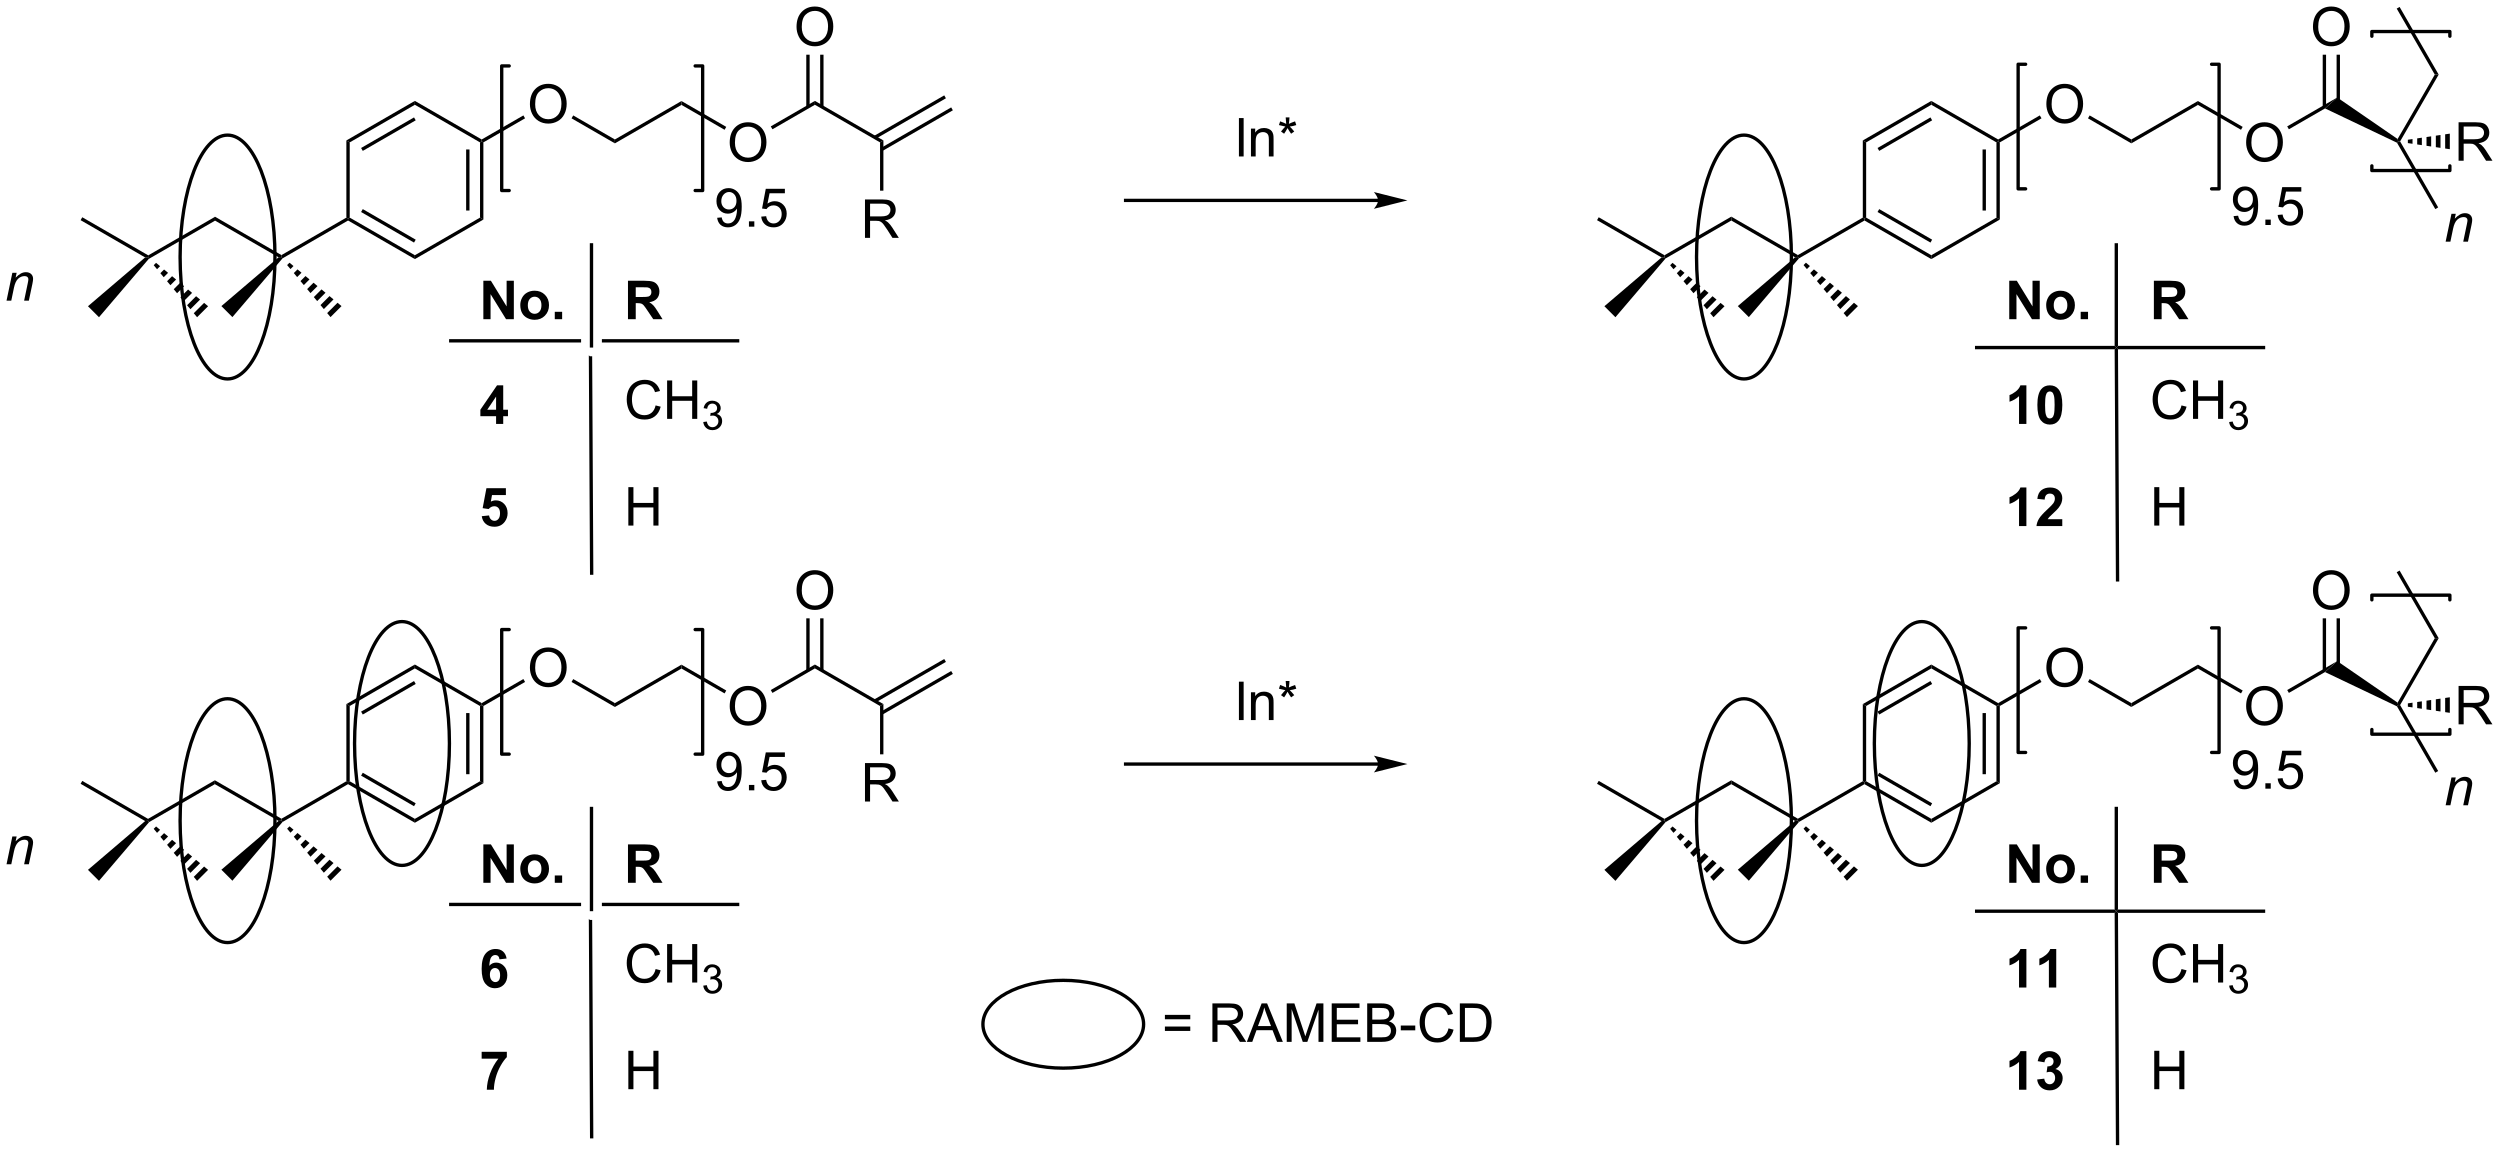 <?xml version="1.0" encoding="UTF-8"?>
<!DOCTYPE svg PUBLIC '-//W3C//DTD SVG 1.0//EN'
          'http://www.w3.org/TR/2001/REC-SVG-20010904/DTD/svg10.dtd'>
<svg stroke-dasharray="none" shape-rendering="auto" xmlns="http://www.w3.org/2000/svg" font-family="'Dialog'" text-rendering="auto" width="1022" fill-opacity="1" color-interpolation="auto" color-rendering="auto" preserveAspectRatio="xMidYMid meet" font-size="12px" viewBox="0 0 1022 471" fill="black" xmlns:xlink="http://www.w3.org/1999/xlink" stroke="black" image-rendering="auto" stroke-miterlimit="10" stroke-linecap="square" stroke-linejoin="miter" font-style="normal" stroke-width="1" height="471" stroke-dashoffset="0" font-weight="normal" stroke-opacity="1"
><!--Generated by the Batik Graphics2D SVG Generator--><defs id="genericDefs"
  /><g
  ><defs id="defs1"
    ><clipPath clipPathUnits="userSpaceOnUse" id="clipPath1"
      ><path d="M0.578 1.611 L383.66 1.611 L383.66 178.159 L0.578 178.159 L0.578 1.611 Z"
      /></clipPath
      ><clipPath clipPathUnits="userSpaceOnUse" id="clipPath2"
      ><path d="M-1.038 34.613 L-1.038 206.252 L371.392 206.252 L371.392 34.613 Z"
      /></clipPath
    ></defs
    ><g transform="scale(2.667,2.667) translate(-0.578,-1.611) matrix(1.029,0,0,1.029,1.646,-33.992)"
    ><path d="M21.183 73.135 L21.023 72.939 L21.023 72.65 L30.983 66.9 L30.983 67.477 Z" stroke="none" clip-path="url(#clipPath2)"
    /></g
    ><g transform="matrix(2.743,0,0,2.743,2.849,-94.942)"
    ><path d="M21.023 72.65 L21.023 72.939 L20.593 72.978 L10.973 67.425 L11.223 66.992 Z" stroke="none" clip-path="url(#clipPath2)"
    /></g
    ><g transform="matrix(2.743,0,0,2.743,2.849,-94.942)"
    ><path d="M30.983 67.477 L30.983 66.9 L40.907 72.63 L40.907 72.918 L40.477 72.959 Z" stroke="none" clip-path="url(#clipPath2)"
    /></g
    ><g transform="matrix(2.743,0,0,2.743,2.849,-94.942)"
    ><path d="M41.068 73.115 L40.907 72.918 L40.907 72.63 L50.582 67.044 L50.832 67.189 L50.832 67.477 Z" stroke="none" clip-path="url(#clipPath2)"
    /></g
    ><g transform="matrix(2.743,0,0,2.743,2.849,-94.942)"
    ><path d="M50.832 67.477 L50.832 67.189 L51.082 67.044 L60.791 72.65 L60.791 73.227 ZM52.777 66.21 L60.666 70.765 L60.916 70.332 L53.027 65.777 Z" stroke="none" clip-path="url(#clipPath2)"
    /></g
    ><g transform="matrix(2.743,0,0,2.743,2.849,-94.942)"
    ><path d="M60.791 73.227 L60.791 72.65 L70.501 67.044 L71.001 67.333 Z" stroke="none" clip-path="url(#clipPath2)"
    /></g
    ><g transform="matrix(2.743,0,0,2.743,2.849,-94.942)"
    ><path d="M71.001 67.333 L70.501 67.044 L70.501 55.833 L70.751 55.688 L71.001 55.833 ZM68.931 65.993 L68.931 56.884 L68.431 56.884 L68.431 65.993 Z" stroke="none" clip-path="url(#clipPath2)"
    /></g
    ><g transform="matrix(2.743,0,0,2.743,2.849,-94.942)"
    ><path d="M70.751 55.4 L70.751 55.688 L70.501 55.833 L60.791 50.227 L60.791 49.65 Z" stroke="none" clip-path="url(#clipPath2)"
    /></g
    ><g transform="matrix(2.743,0,0,2.743,2.849,-94.942)"
    ><path d="M60.791 49.65 L60.791 50.227 L51.082 55.833 L50.582 55.544 ZM60.666 52.112 L52.777 56.667 L53.027 57.1 L60.916 52.545 Z" stroke="none" clip-path="url(#clipPath2)"
    /></g
    ><g transform="matrix(2.743,0,0,2.743,2.849,-94.942)"
    ><path d="M50.582 55.544 L51.082 55.833 L51.082 67.044 L50.832 67.189 L50.582 67.044 Z" stroke="none" clip-path="url(#clipPath2)"
    /></g
    ><g transform="matrix(2.743,0,0,2.743,2.849,-94.942)"
    ><path d="M77.938 50.144 Q77.938 48.717 78.704 47.913 Q79.47 47.105 80.68 47.105 Q81.472 47.105 82.108 47.486 Q82.746 47.863 83.079 48.54 Q83.415 49.217 83.415 50.077 Q83.415 50.949 83.063 51.636 Q82.712 52.324 82.066 52.678 Q81.423 53.032 80.675 53.032 Q79.868 53.032 79.23 52.642 Q78.595 52.248 78.266 51.574 Q77.938 50.897 77.938 50.144 ZM78.72 50.155 Q78.72 51.191 79.274 51.788 Q79.832 52.381 80.673 52.381 Q81.527 52.381 82.079 51.78 Q82.634 51.178 82.634 50.074 Q82.634 49.373 82.397 48.853 Q82.16 48.332 81.704 48.045 Q81.251 47.756 80.683 47.756 Q79.878 47.756 79.298 48.311 Q78.72 48.863 78.72 50.155 Z" stroke="none" clip-path="url(#clipPath2)"
    /></g
    ><g transform="matrix(2.743,0,0,2.743,2.849,-94.942)"
    ><path d="M71.001 55.833 L70.751 55.688 L70.751 55.4 L76.963 51.813 L77.213 52.246 Z" stroke="none" clip-path="url(#clipPath2)"
    /></g
    ><g transform="matrix(2.743,0,0,2.743,2.849,-94.942)"
    ><path d="M84.142 52.249 L84.392 51.816 L90.6 55.4 L90.6 55.977 Z" stroke="none" clip-path="url(#clipPath2)"
    /></g
    ><g transform="matrix(2.743,0,0,2.743,2.849,-94.942)"
    ><path d="M90.6 55.977 L90.6 55.4 L100.525 49.67 L100.525 50.247 Z" stroke="none" clip-path="url(#clipPath2)"
    /></g
    ><g transform="matrix(2.743,0,0,2.743,2.849,-94.942)"
    ><path d="M107.713 55.874 Q107.713 54.447 108.478 53.643 Q109.244 52.835 110.455 52.835 Q111.246 52.835 111.882 53.216 Q112.52 53.593 112.853 54.27 Q113.189 54.947 113.189 55.807 Q113.189 56.679 112.838 57.367 Q112.486 58.054 111.84 58.408 Q111.197 58.763 110.45 58.763 Q109.642 58.763 109.004 58.372 Q108.369 57.979 108.041 57.304 Q107.713 56.627 107.713 55.874 ZM108.494 55.885 Q108.494 56.921 109.049 57.518 Q109.606 58.111 110.447 58.111 Q111.301 58.111 111.853 57.51 Q112.408 56.908 112.408 55.804 Q112.408 55.104 112.171 54.583 Q111.934 54.062 111.478 53.776 Q111.025 53.486 110.457 53.486 Q109.653 53.486 109.072 54.041 Q108.494 54.593 108.494 55.885 Z" stroke="none" clip-path="url(#clipPath2)"
    /></g
    ><g transform="matrix(2.743,0,0,2.743,2.849,-94.942)"
    ><path d="M100.525 50.247 L100.525 49.67 L107.197 53.522 L106.947 53.955 Z" stroke="none" clip-path="url(#clipPath2)"
    /></g
    ><g transform="matrix(2.743,0,0,2.743,2.849,-94.942)"
    ><path d="M20.593 72.978 L21.023 72.939 L21.183 73.135 L13.712 81.891 L12.071 80.25 Z" stroke="none" clip-path="url(#clipPath2)"
    /></g
    ><g transform="matrix(2.743,0,0,2.743,2.849,-94.942)"
    ><path d="M40.907 72.918 L40.477 72.959 L31.955 80.23 L33.596 81.871 L41.068 73.115 L40.907 72.918 Z" stroke="none" clip-path="url(#clipPath2)"
    /></g
    ><g transform="matrix(2.743,0,0,2.743,2.849,-94.942)"
    ><path d="M22.222 73.784 L22.819 74.281 L22.366 74.734 L21.869 74.138 ZM23.415 74.779 L24.011 75.276 L23.361 75.927 L22.863 75.33 ZM24.608 75.773 L25.204 76.271 L24.356 77.119 L23.858 76.523 ZM25.8 76.768 L26.397 77.266 L25.35 78.312 L24.853 77.716 ZM26.993 77.763 L27.59 78.26 L26.345 79.505 L25.848 78.909 ZM28.186 78.758 L28.782 79.255 L27.34 80.698 L26.843 80.101 ZM29.379 79.753 L29.975 80.25 L28.335 81.891 L27.837 81.294 Z" stroke="none" clip-path="url(#clipPath2)"
    /></g
    ><g transform="matrix(2.743,0,0,2.743,2.849,-94.942)"
    ><path d="M42.106 73.764 L42.703 74.261 L42.25 74.714 L41.753 74.118 ZM43.299 74.759 L43.895 75.256 L43.245 75.907 L42.748 75.31 ZM44.492 75.754 L45.088 76.251 L44.24 77.099 L43.742 76.503 ZM45.685 76.748 L46.281 77.246 L45.234 78.292 L44.737 77.696 ZM46.877 77.743 L47.474 78.24 L46.229 79.485 L45.732 78.889 ZM48.07 78.738 L48.666 79.235 L47.224 80.678 L46.727 80.081 ZM49.263 79.733 L49.859 80.23 L48.219 81.871 L47.721 81.274 Z" stroke="none" clip-path="url(#clipPath2)"
    /></g
    ><g stroke-width="0.5" transform="matrix(2.743,0,0,2.743,2.849,-94.942)" stroke-linejoin="round" stroke-linecap="round"
    ><path fill="none" d="M102.566 63.006 L103.68 63.006 L103.68 44.438 L102.566 44.438" clip-path="url(#clipPath2)"
    /></g
    ><g stroke-width="0.5" transform="matrix(2.743,0,0,2.743,2.849,-94.942)" stroke-linejoin="round" stroke-linecap="round"
    ><path fill="none" d="M74.846 44.438 L73.732 44.438 L73.732 63.006 L74.846 63.006" clip-path="url(#clipPath2)"
    /></g
    ><g transform="matrix(2.743,0,0,2.743,2.849,-94.942)"
    ><path d="M105.841 67.071 L106.518 67.009 Q106.604 67.485 106.846 67.701 Q107.088 67.915 107.466 67.915 Q107.791 67.915 108.034 67.767 Q108.278 67.618 108.435 67.371 Q108.591 67.123 108.695 66.701 Q108.802 66.28 108.802 65.842 Q108.802 65.795 108.799 65.701 Q108.588 66.037 108.221 66.246 Q107.857 66.454 107.432 66.454 Q106.721 66.454 106.229 65.939 Q105.737 65.423 105.737 64.579 Q105.737 63.709 106.25 63.178 Q106.763 62.647 107.536 62.647 Q108.096 62.647 108.557 62.949 Q109.021 63.248 109.26 63.806 Q109.502 64.36 109.502 65.415 Q109.502 66.514 109.263 67.165 Q109.026 67.814 108.555 68.155 Q108.083 68.496 107.45 68.496 Q106.778 68.496 106.351 68.123 Q105.927 67.748 105.841 67.071 ZM108.721 64.545 Q108.721 63.938 108.398 63.584 Q108.075 63.227 107.622 63.227 Q107.153 63.227 106.805 63.61 Q106.458 63.993 106.458 64.603 Q106.458 65.149 106.789 65.493 Q107.12 65.834 107.604 65.834 Q108.091 65.834 108.406 65.493 Q108.721 65.149 108.721 64.545 ZM110.579 68.397 L110.579 67.595 L111.381 67.595 L111.381 68.397 L110.579 68.397 ZM112.409 66.897 L113.146 66.834 Q113.229 67.373 113.526 67.644 Q113.825 67.915 114.247 67.915 Q114.755 67.915 115.107 67.532 Q115.458 67.149 115.458 66.517 Q115.458 65.915 115.12 65.569 Q114.784 65.22 114.237 65.22 Q113.896 65.22 113.622 65.376 Q113.349 65.53 113.193 65.774 L112.534 65.689 L113.088 62.748 L115.935 62.748 L115.935 63.42 L113.651 63.42 L113.341 64.959 Q113.857 64.6 114.424 64.6 Q115.174 64.6 115.69 65.121 Q116.206 65.639 116.206 66.454 Q116.206 67.233 115.752 67.798 Q115.2 68.496 114.247 68.496 Q113.466 68.496 112.971 68.058 Q112.479 67.618 112.409 66.897 Z" stroke="none" clip-path="url(#clipPath2)"
    /></g
    ><g transform="matrix(2.743,0,0,2.743,2.849,-94.942)"
    ><path d="M114.082 53.88 L113.832 53.447 L120.409 49.65 L120.409 50.227 Z" stroke="none" clip-path="url(#clipPath2)"
    /></g
    ><g transform="matrix(2.743,0,0,2.743,2.849,-94.942)"
    ><path d="M120.409 50.227 L120.409 49.65 L130.618 55.544 L130.118 55.833 Z" stroke="none" clip-path="url(#clipPath2)"
    /></g
    ><g transform="matrix(2.743,0,0,2.743,2.849,-94.942)"
    ><path d="M130.493 57.1 L140.97 51.051 L140.72 50.618 L130.243 56.667 ZM129.458 55.307 L139.935 49.259 L139.685 48.826 L129.208 54.874 Z" stroke="none" clip-path="url(#clipPath2)"
    /></g
    ><g transform="matrix(2.743,0,0,2.743,2.849,-94.942)"
    ><path d="M127.873 70.063 L127.873 64.337 L130.412 64.337 Q131.178 64.337 131.576 64.49 Q131.975 64.644 132.212 65.035 Q132.451 65.425 132.451 65.899 Q132.451 66.509 132.056 66.928 Q131.662 67.345 130.837 67.457 Q131.139 67.603 131.295 67.743 Q131.626 68.048 131.923 68.504 L132.92 70.063 L131.967 70.063 L131.209 68.871 Q130.876 68.355 130.66 68.082 Q130.446 67.808 130.277 67.699 Q130.108 67.589 129.931 67.548 Q129.803 67.519 129.509 67.519 L128.631 67.519 L128.631 70.063 L127.873 70.063 ZM128.631 66.863 L130.259 66.863 Q130.78 66.863 131.071 66.756 Q131.365 66.649 131.517 66.412 Q131.67 66.175 131.67 65.899 Q131.67 65.493 131.373 65.233 Q131.079 64.97 130.444 64.97 L128.631 64.97 L128.631 66.863 Z" stroke="none" clip-path="url(#clipPath2)"
    /></g
    ><g transform="matrix(2.743,0,0,2.743,2.849,-94.942)"
    ><path d="M130.118 55.833 L130.618 55.544 L130.618 63.029 L130.118 63.029 Z" stroke="none" clip-path="url(#clipPath2)"
    /></g
    ><g transform="matrix(2.743,0,0,2.743,2.849,-94.942)"
    ><path d="M117.672 38.624 Q117.672 37.197 118.437 36.393 Q119.203 35.585 120.414 35.585 Q121.206 35.585 121.841 35.966 Q122.479 36.343 122.812 37.02 Q123.148 37.697 123.148 38.557 Q123.148 39.429 122.797 40.117 Q122.445 40.804 121.799 41.158 Q121.156 41.513 120.409 41.513 Q119.602 41.513 118.963 41.122 Q118.328 40.729 118 40.054 Q117.672 39.377 117.672 38.624 ZM118.453 38.635 Q118.453 39.671 119.008 40.268 Q119.565 40.861 120.406 40.861 Q121.26 40.861 121.812 40.26 Q122.367 39.658 122.367 38.554 Q122.367 37.854 122.13 37.333 Q121.893 36.812 121.437 36.526 Q120.984 36.236 120.417 36.236 Q119.612 36.236 119.031 36.791 Q118.453 37.343 118.453 38.635 Z" stroke="none" clip-path="url(#clipPath2)"
    /></g
    ><g transform="matrix(2.743,0,0,2.743,2.849,-94.942)"
    ><path d="M121.694 50.536 L121.694 42.765 L121.194 42.765 L121.194 50.536 ZM119.624 50.536 L119.624 42.765 L119.124 42.765 L119.124 50.536 Z" stroke="none" clip-path="url(#clipPath2)"
    /></g
    ><g transform="matrix(2.743,0,0,2.743,2.849,-94.942)"
    ><path d="M247.183 73.135 L247.023 72.939 L247.023 72.65 L256.983 66.9 L256.983 67.477 Z" stroke="none" clip-path="url(#clipPath2)"
    /></g
    ><g transform="matrix(2.743,0,0,2.743,2.849,-94.942)"
    ><path d="M247.023 72.65 L247.023 72.939 L246.593 72.978 L236.974 67.425 L237.224 66.992 Z" stroke="none" clip-path="url(#clipPath2)"
    /></g
    ><g transform="matrix(2.743,0,0,2.743,2.849,-94.942)"
    ><path d="M256.983 67.477 L256.983 66.9 L266.907 72.63 L266.907 72.918 L266.476 72.959 Z" stroke="none" clip-path="url(#clipPath2)"
    /></g
    ><g transform="matrix(2.743,0,0,2.743,2.849,-94.942)"
    ><path d="M267.067 73.115 L266.907 72.918 L266.907 72.63 L276.582 67.044 L276.832 67.189 L276.832 67.477 Z" stroke="none" clip-path="url(#clipPath2)"
    /></g
    ><g transform="matrix(2.743,0,0,2.743,2.849,-94.942)"
    ><path d="M276.832 67.477 L276.832 67.189 L277.082 67.044 L286.791 72.65 L286.791 73.227 ZM278.777 66.21 L286.666 70.765 L286.916 70.332 L279.027 65.777 Z" stroke="none" clip-path="url(#clipPath2)"
    /></g
    ><g transform="matrix(2.743,0,0,2.743,2.849,-94.942)"
    ><path d="M286.791 73.227 L286.791 72.65 L296.5 67.044 L297 67.333 Z" stroke="none" clip-path="url(#clipPath2)"
    /></g
    ><g transform="matrix(2.743,0,0,2.743,2.849,-94.942)"
    ><path d="M297 67.333 L296.5 67.044 L296.5 55.833 L296.75 55.688 L297 55.833 ZM294.93 65.993 L294.93 56.884 L294.43 56.884 L294.43 65.993 Z" stroke="none" clip-path="url(#clipPath2)"
    /></g
    ><g transform="matrix(2.743,0,0,2.743,2.849,-94.942)"
    ><path d="M296.75 55.4 L296.75 55.688 L296.5 55.833 L286.791 50.227 L286.791 49.65 Z" stroke="none" clip-path="url(#clipPath2)"
    /></g
    ><g transform="matrix(2.743,0,0,2.743,2.849,-94.942)"
    ><path d="M286.791 49.65 L286.791 50.227 L277.082 55.833 L276.582 55.544 ZM286.666 52.112 L278.777 56.667 L279.027 57.1 L286.916 52.545 Z" stroke="none" clip-path="url(#clipPath2)"
    /></g
    ><g transform="matrix(2.743,0,0,2.743,2.849,-94.942)"
    ><path d="M276.582 55.544 L277.082 55.833 L277.082 67.044 L276.832 67.189 L276.582 67.044 Z" stroke="none" clip-path="url(#clipPath2)"
    /></g
    ><g transform="matrix(2.743,0,0,2.743,2.849,-94.942)"
    ><path d="M303.938 50.144 Q303.938 48.717 304.704 47.913 Q305.47 47.105 306.68 47.105 Q307.472 47.105 308.108 47.486 Q308.746 47.863 309.079 48.54 Q309.415 49.217 309.415 50.077 Q309.415 50.949 309.063 51.636 Q308.712 52.324 308.066 52.678 Q307.423 53.032 306.675 53.032 Q305.868 53.032 305.23 52.642 Q304.595 52.248 304.266 51.574 Q303.938 50.897 303.938 50.144 ZM304.72 50.155 Q304.72 51.191 305.274 51.788 Q305.832 52.381 306.673 52.381 Q307.527 52.381 308.079 51.78 Q308.634 51.178 308.634 50.074 Q308.634 49.373 308.397 48.853 Q308.16 48.332 307.704 48.045 Q307.251 47.756 306.683 47.756 Q305.878 47.756 305.298 48.311 Q304.72 48.863 304.72 50.155 Z" stroke="none" clip-path="url(#clipPath2)"
    /></g
    ><g transform="matrix(2.743,0,0,2.743,2.849,-94.942)"
    ><path d="M297 55.833 L296.75 55.688 L296.75 55.4 L302.963 51.813 L303.213 52.246 Z" stroke="none" clip-path="url(#clipPath2)"
    /></g
    ><g transform="matrix(2.743,0,0,2.743,2.849,-94.942)"
    ><path d="M310.142 52.249 L310.392 51.816 L316.6 55.4 L316.6 55.977 Z" stroke="none" clip-path="url(#clipPath2)"
    /></g
    ><g transform="matrix(2.743,0,0,2.743,2.849,-94.942)"
    ><path d="M316.6 55.977 L316.6 55.4 L326.525 49.67 L326.525 50.247 Z" stroke="none" clip-path="url(#clipPath2)"
    /></g
    ><g transform="matrix(2.743,0,0,2.743,2.849,-94.942)"
    ><path d="M333.712 55.874 Q333.712 54.447 334.478 53.643 Q335.244 52.835 336.455 52.835 Q337.246 52.835 337.882 53.216 Q338.52 53.593 338.853 54.27 Q339.189 54.947 339.189 55.807 Q339.189 56.679 338.837 57.367 Q338.486 58.054 337.84 58.408 Q337.197 58.763 336.45 58.763 Q335.642 58.763 335.004 58.372 Q334.369 57.979 334.041 57.304 Q333.712 56.627 333.712 55.874 ZM334.494 55.885 Q334.494 56.921 335.048 57.518 Q335.606 58.111 336.447 58.111 Q337.301 58.111 337.853 57.51 Q338.408 56.908 338.408 55.804 Q338.408 55.104 338.171 54.583 Q337.934 54.062 337.478 53.776 Q337.025 53.486 336.457 53.486 Q335.653 53.486 335.072 54.041 Q334.494 54.593 334.494 55.885 Z" stroke="none" clip-path="url(#clipPath2)"
    /></g
    ><g transform="matrix(2.743,0,0,2.743,2.849,-94.942)"
    ><path d="M326.525 50.247 L326.525 49.67 L333.197 53.522 L332.947 53.955 Z" stroke="none" clip-path="url(#clipPath2)"
    /></g
    ><g transform="matrix(2.743,0,0,2.743,2.849,-94.942)"
    ><path d="M246.593 72.978 L247.023 72.939 L247.183 73.135 L239.712 81.891 L238.071 80.25 Z" stroke="none" clip-path="url(#clipPath2)"
    /></g
    ><g transform="matrix(2.743,0,0,2.743,2.849,-94.942)"
    ><path d="M266.907 72.918 L266.476 72.959 L257.955 80.23 L259.596 81.871 L267.067 73.115 L266.907 72.918 Z" stroke="none" clip-path="url(#clipPath2)"
    /></g
    ><g transform="matrix(2.743,0,0,2.743,2.849,-94.942)"
    ><path d="M248.222 73.784 L248.819 74.281 L248.366 74.734 L247.869 74.138 ZM249.415 74.779 L250.011 75.276 L249.361 75.927 L248.863 75.33 ZM250.608 75.773 L251.204 76.271 L250.356 77.119 L249.858 76.523 ZM251.8 76.768 L252.397 77.266 L251.35 78.312 L250.853 77.716 ZM252.993 77.763 L253.59 78.26 L252.345 79.505 L251.848 78.909 ZM254.186 78.758 L254.782 79.255 L253.34 80.698 L252.843 80.101 ZM255.379 79.753 L255.975 80.25 L254.335 81.891 L253.837 81.294 Z" stroke="none" clip-path="url(#clipPath2)"
    /></g
    ><g transform="matrix(2.743,0,0,2.743,2.849,-94.942)"
    ><path d="M268.106 73.764 L268.703 74.261 L268.25 74.714 L267.753 74.118 ZM269.299 74.759 L269.895 75.256 L269.245 75.907 L268.748 75.31 ZM270.492 75.754 L271.088 76.251 L270.24 77.1 L269.742 76.503 ZM271.685 76.748 L272.281 77.246 L271.234 78.292 L270.737 77.696 ZM272.877 77.743 L273.474 78.24 L272.229 79.485 L271.732 78.889 ZM274.07 78.738 L274.666 79.235 L273.224 80.678 L272.727 80.081 ZM275.263 79.733 L275.859 80.23 L274.219 81.871 L273.721 81.274 Z" stroke="none" clip-path="url(#clipPath2)"
    /></g
    ><g stroke-width="0.5" transform="matrix(2.743,0,0,2.743,2.849,-94.942)" stroke-linejoin="round" stroke-linecap="round"
    ><path fill="none" d="M328.565 62.756 L329.68 62.756 L329.68 44.188 L328.565 44.188" clip-path="url(#clipPath2)"
    /></g
    ><g stroke-width="0.5" transform="matrix(2.743,0,0,2.743,2.849,-94.942)" stroke-linejoin="round" stroke-linecap="round"
    ><path fill="none" d="M300.846 44.188 L299.732 44.188 L299.732 62.756 L300.846 62.756" clip-path="url(#clipPath2)"
    /></g
    ><g transform="matrix(2.743,0,0,2.743,2.849,-94.942)"
    ><path d="M331.841 66.821 L332.518 66.759 Q332.604 67.235 332.846 67.451 Q333.088 67.665 333.466 67.665 Q333.791 67.665 334.034 67.517 Q334.279 67.368 334.435 67.121 Q334.591 66.873 334.695 66.451 Q334.802 66.03 334.802 65.592 Q334.802 65.545 334.799 65.451 Q334.588 65.787 334.221 65.996 Q333.857 66.204 333.432 66.204 Q332.721 66.204 332.229 65.689 Q331.737 65.173 331.737 64.329 Q331.737 63.459 332.25 62.928 Q332.763 62.397 333.536 62.397 Q334.096 62.397 334.557 62.699 Q335.021 62.998 335.26 63.556 Q335.502 64.11 335.502 65.165 Q335.502 66.264 335.263 66.915 Q335.026 67.564 334.555 67.905 Q334.083 68.246 333.45 68.246 Q332.779 68.246 332.351 67.873 Q331.927 67.498 331.841 66.821 ZM334.721 64.295 Q334.721 63.688 334.398 63.334 Q334.075 62.977 333.622 62.977 Q333.154 62.977 332.805 63.36 Q332.458 63.743 332.458 64.353 Q332.458 64.899 332.789 65.243 Q333.12 65.584 333.604 65.584 Q334.091 65.584 334.406 65.243 Q334.721 64.899 334.721 64.295 ZM336.579 68.147 L336.579 67.345 L337.381 67.345 L337.381 68.147 L336.579 68.147 ZM338.409 66.647 L339.146 66.584 Q339.229 67.123 339.526 67.394 Q339.825 67.665 340.247 67.665 Q340.755 67.665 341.107 67.282 Q341.458 66.899 341.458 66.267 Q341.458 65.665 341.12 65.319 Q340.784 64.97 340.237 64.97 Q339.896 64.97 339.622 65.126 Q339.349 65.28 339.193 65.524 L338.534 65.439 L339.088 62.498 L341.935 62.498 L341.935 63.17 L339.651 63.17 L339.341 64.709 Q339.857 64.35 340.424 64.35 Q341.174 64.35 341.69 64.871 Q342.206 65.389 342.206 66.204 Q342.206 66.983 341.752 67.548 Q341.2 68.246 340.247 68.246 Q339.466 68.246 338.971 67.808 Q338.479 67.368 338.409 66.647 Z" stroke="none" clip-path="url(#clipPath2)"
    /></g
    ><g transform="matrix(2.743,0,0,2.743,2.849,-94.942)"
    ><path d="M340.082 53.88 L339.832 53.447 L347.29 49.141 L345.467 50.771 Z" stroke="none" clip-path="url(#clipPath2)"
    /></g
    ><g transform="matrix(2.743,0,0,2.743,2.849,-94.942)"
    ><path d="M345.467 50.771 L347.29 49.141 L356.286 55.33 L356.368 55.688 L356.19 55.88 Z" stroke="none" clip-path="url(#clipPath2)"
    /></g
    ><g transform="matrix(2.743,0,0,2.743,2.849,-94.942)"
    ><path d="M343.672 38.624 Q343.672 37.197 344.438 36.393 Q345.203 35.585 346.414 35.585 Q347.206 35.585 347.841 35.966 Q348.479 36.343 348.812 37.02 Q349.148 37.697 349.148 38.557 Q349.148 39.429 348.797 40.117 Q348.445 40.804 347.799 41.158 Q347.156 41.513 346.409 41.513 Q345.601 41.513 344.964 41.122 Q344.328 40.729 344 40.054 Q343.672 39.377 343.672 38.624 ZM344.453 38.635 Q344.453 39.671 345.008 40.268 Q345.565 40.861 346.406 40.861 Q347.26 40.861 347.812 40.26 Q348.367 39.658 348.367 38.554 Q348.367 37.854 348.13 37.333 Q347.893 36.812 347.438 36.526 Q346.984 36.236 346.417 36.236 Q345.612 36.236 345.031 36.791 Q344.453 37.343 344.453 38.635 Z" stroke="none" clip-path="url(#clipPath2)"
    /></g
    ><g transform="matrix(2.743,0,0,2.743,2.849,-94.942)"
    ><path d="M347.694 50.536 L347.694 42.765 L347.194 42.765 L347.194 50.536 ZM345.624 50.536 L345.624 42.765 L345.124 42.765 L345.124 50.536 Z" stroke="none" clip-path="url(#clipPath2)"
    /></g
    ><g transform="matrix(2.743,0,0,2.743,2.849,-94.942)"
    ><path d="M298.407 82.181 L298.407 76.455 L299.532 76.455 L301.876 80.278 L301.876 76.455 L302.951 76.455 L302.951 82.181 L301.79 82.181 L299.483 78.447 L299.483 82.181 L298.407 82.181 ZM303.911 80.048 Q303.911 79.501 304.179 78.991 Q304.45 78.478 304.945 78.21 Q305.44 77.939 306.049 77.939 Q306.989 77.939 307.591 78.551 Q308.192 79.16 308.192 80.095 Q308.192 81.035 307.586 81.655 Q306.979 82.275 306.057 82.275 Q305.487 82.275 304.968 82.017 Q304.45 81.759 304.179 81.262 Q303.911 80.762 303.911 80.048 ZM305.036 80.106 Q305.036 80.723 305.328 81.051 Q305.622 81.379 306.052 81.379 Q306.481 81.379 306.773 81.051 Q307.065 80.723 307.065 80.098 Q307.065 79.489 306.773 79.16 Q306.481 78.832 306.052 78.832 Q305.622 78.832 305.328 79.16 Q305.036 79.489 305.036 80.106 ZM309.053 82.181 L309.053 81.082 L310.149 81.082 L310.149 82.181 L309.053 82.181 Z" stroke="none" clip-path="url(#clipPath2)"
    /></g
    ><g transform="matrix(2.743,0,0,2.743,2.849,-94.942)"
    ><path d="M319.962 82.181 L319.962 76.455 L322.397 76.455 Q323.313 76.455 323.73 76.608 Q324.147 76.762 324.397 77.158 Q324.647 77.551 324.647 78.059 Q324.647 78.705 324.267 79.124 Q323.889 79.543 323.134 79.653 Q323.509 79.871 323.753 80.134 Q323.998 80.395 324.412 81.064 L325.11 82.181 L323.727 82.181 L322.892 80.934 Q322.446 80.267 322.282 80.093 Q322.118 79.918 321.933 79.856 Q321.751 79.791 321.352 79.791 L321.118 79.791 L321.118 82.181 L319.962 82.181 ZM321.118 78.876 L321.975 78.876 Q322.806 78.876 323.011 78.806 Q323.22 78.736 323.337 78.564 Q323.454 78.392 323.454 78.134 Q323.454 77.845 323.3 77.668 Q323.147 77.489 322.865 77.442 Q322.725 77.423 322.022 77.423 L321.118 77.423 L321.118 78.876 Z" stroke="none" clip-path="url(#clipPath2)"
    /></g
    ><g transform="matrix(2.743,0,0,2.743,2.849,-94.942)"
    ><path d="M300.962 97.791 L299.865 97.791 L299.865 93.653 Q299.264 94.216 298.446 94.486 L298.446 93.489 Q298.876 93.348 299.378 92.958 Q299.884 92.564 300.071 92.041 L300.962 92.041 L300.962 97.791 ZM304.458 92.041 Q305.291 92.041 305.76 92.635 Q306.317 93.338 306.317 94.966 Q306.317 96.591 305.755 97.301 Q305.291 97.89 304.458 97.89 Q303.622 97.89 303.109 97.247 Q302.599 96.603 302.599 94.955 Q302.599 93.338 303.161 92.627 Q303.627 92.041 304.458 92.041 ZM304.458 92.95 Q304.26 92.95 304.104 93.078 Q303.947 93.205 303.862 93.533 Q303.747 93.958 303.747 94.966 Q303.747 95.973 303.849 96.351 Q303.95 96.728 304.104 96.853 Q304.26 96.978 304.458 96.978 Q304.658 96.978 304.815 96.851 Q304.971 96.723 305.057 96.395 Q305.169 95.973 305.169 94.966 Q305.169 93.958 305.067 93.583 Q304.966 93.205 304.812 93.078 Q304.658 92.95 304.458 92.95 Z" stroke="none" clip-path="url(#clipPath2)"
    /></g
    ><g transform="matrix(2.743,0,0,2.743,2.849,-94.942)"
    ><path d="M300.962 113.016 L299.865 113.016 L299.865 108.878 Q299.264 109.441 298.446 109.711 L298.446 108.714 Q298.876 108.573 299.378 108.183 Q299.884 107.789 300.071 107.266 L300.962 107.266 L300.962 113.016 ZM306.31 111.995 L306.31 113.016 L302.463 113.016 Q302.526 112.438 302.838 111.92 Q303.151 111.401 304.072 110.547 Q304.815 109.855 304.981 109.61 Q305.208 109.269 305.208 108.938 Q305.208 108.571 305.01 108.373 Q304.815 108.175 304.466 108.175 Q304.122 108.175 303.919 108.383 Q303.716 108.589 303.685 109.071 L302.591 108.961 Q302.69 108.055 303.205 107.662 Q303.721 107.266 304.494 107.266 Q305.341 107.266 305.825 107.724 Q306.31 108.18 306.31 108.86 Q306.31 109.245 306.171 109.597 Q306.033 109.946 305.731 110.329 Q305.533 110.581 305.013 111.058 Q304.494 111.534 304.354 111.691 Q304.216 111.847 304.13 111.995 L306.31 111.995 Z" stroke="none" clip-path="url(#clipPath2)"
    /></g
    ><g transform="matrix(2.743,0,0,2.743,2.849,-94.942)"
    ><path d="M324.079 95.033 L324.837 95.223 Q324.6 96.158 323.98 96.65 Q323.36 97.14 322.467 97.14 Q321.54 97.14 320.959 96.762 Q320.381 96.385 320.076 95.671 Q319.774 94.955 319.774 94.135 Q319.774 93.239 320.115 92.575 Q320.459 91.908 321.089 91.562 Q321.72 91.216 322.477 91.216 Q323.337 91.216 323.923 91.653 Q324.509 92.091 324.74 92.885 L323.993 93.059 Q323.795 92.434 323.415 92.15 Q323.037 91.864 322.462 91.864 Q321.803 91.864 321.358 92.182 Q320.915 92.497 320.735 93.031 Q320.556 93.564 320.556 94.129 Q320.556 94.861 320.769 95.406 Q320.983 95.95 321.431 96.221 Q321.881 96.489 322.404 96.489 Q323.04 96.489 323.48 96.122 Q323.923 95.754 324.079 95.033 ZM325.794 97.041 L325.794 91.314 L326.552 91.314 L326.552 93.666 L329.528 93.666 L329.528 91.314 L330.286 91.314 L330.286 97.041 L329.528 97.041 L329.528 94.341 L326.552 94.341 L326.552 97.041 L325.794 97.041 Z" stroke="none" clip-path="url(#clipPath2)"
    /></g
    ><g transform="matrix(2.743,0,0,2.743,2.849,-94.942)"
    ><path d="M331.183 97.506 L331.71 97.436 Q331.802 97.885 332.018 98.082 Q332.237 98.28 332.552 98.28 Q332.923 98.28 333.179 98.022 Q333.436 97.764 333.436 97.383 Q333.436 97.02 333.198 96.785 Q332.962 96.549 332.595 96.549 Q332.446 96.549 332.224 96.608 L332.282 96.145 Q332.335 96.151 332.366 96.151 Q332.704 96.151 332.974 95.975 Q333.243 95.799 333.243 95.432 Q333.243 95.143 333.046 94.954 Q332.85 94.762 332.54 94.762 Q332.231 94.762 332.026 94.956 Q331.821 95.149 331.762 95.535 L331.235 95.442 Q331.333 94.91 331.675 94.62 Q332.018 94.329 332.528 94.329 Q332.88 94.329 333.175 94.479 Q333.471 94.629 333.628 94.891 Q333.784 95.151 333.784 95.444 Q333.784 95.723 333.634 95.951 Q333.485 96.18 333.192 96.315 Q333.573 96.403 333.784 96.68 Q333.995 96.956 333.995 97.371 Q333.995 97.934 333.585 98.326 Q333.175 98.717 332.548 98.717 Q331.983 98.717 331.608 98.381 Q331.235 98.043 331.183 97.506 Z" stroke="none" clip-path="url(#clipPath2)"
    /></g
    ><g transform="matrix(2.743,0,0,2.743,2.849,-94.942)"
    ><path d="M320.017 112.941 L320.017 107.214 L320.774 107.214 L320.774 109.566 L323.751 109.566 L323.751 107.214 L324.509 107.214 L324.509 112.941 L323.751 112.941 L323.751 110.24 L320.774 110.24 L320.774 112.941 L320.017 112.941 Z" stroke="none" clip-path="url(#clipPath2)"
    /></g
    ><g transform="matrix(2.743,0,0,2.743,2.849,-94.942)"
    ><path d="M314.115 86.661 L314.363 86.411 L314.615 86.661 L314.801 121.277 L314.301 121.28 Z" stroke="none" clip-path="url(#clipPath2)"
    /></g
    ><g transform="matrix(2.743,0,0,2.743,2.849,-94.942)"
    ><path d="M314.613 86.161 L314.363 86.411 L314.113 86.161 L314.113 70.856 L314.613 70.856 Z" stroke="none" clip-path="url(#clipPath2)"
    /></g
    ><g transform="matrix(2.743,0,0,2.743,2.849,-94.942)"
    ><path d="M314.615 86.661 L314.363 86.411 L314.613 86.161 L336.551 86.161 L336.551 86.661 Z" stroke="none" clip-path="url(#clipPath2)"
    /></g
    ><g transform="matrix(2.743,0,0,2.743,2.849,-94.942)"
    ><path d="M314.113 86.161 L314.363 86.411 L314.115 86.661 L293.301 86.661 L293.301 86.161 Z" stroke="none" clip-path="url(#clipPath2)"
    /></g
    ><g transform="matrix(2.743,0,0,2.743,2.849,-94.942)"
    ><path d="M204.34 64.231 L166.715 64.231 L166.465 64.231 L166.465 64.731 L166.715 64.731 L204.34 64.731 L204.59 64.731 L204.59 64.231 L204.34 64.231 ZM208.715 64.481 L203.715 63.231 C203.715 63.231 204.34 63.934 204.34 64.481 C204.34 65.028 203.715 65.731 203.715 65.731 Z" stroke="none" clip-path="url(#clipPath2)"
    /></g
    ><g transform="matrix(2.743,0,0,2.743,2.849,-94.942)"
    ><path d="M183.603 57.931 L183.603 52.204 L184.306 52.204 L184.306 57.931 L183.603 57.931 ZM185.396 57.931 L185.396 53.783 L186.029 53.783 L186.029 54.371 Q186.484 53.689 187.349 53.689 Q187.724 53.689 188.036 53.824 Q188.352 53.957 188.508 54.176 Q188.664 54.395 188.727 54.697 Q188.766 54.892 188.766 55.379 L188.766 57.931 L188.063 57.931 L188.063 55.408 Q188.063 54.978 187.979 54.764 Q187.899 54.551 187.69 54.426 Q187.482 54.298 187.201 54.298 Q186.75 54.298 186.424 54.585 Q186.099 54.868 186.099 55.665 L186.099 57.931 L185.396 57.931 ZM189.566 53.254 L189.746 52.699 Q190.369 52.918 190.65 53.079 Q190.574 52.371 190.572 52.105 L191.137 52.105 Q191.126 52.493 191.048 53.074 Q191.449 52.871 191.97 52.699 L192.15 53.254 Q191.652 53.418 191.176 53.473 Q191.415 53.681 191.848 54.212 L191.379 54.543 Q191.152 54.236 190.845 53.704 Q190.556 54.254 190.337 54.543 L189.876 54.212 Q190.329 53.652 190.525 53.473 Q190.02 53.376 189.566 53.254 Z" stroke="none" clip-path="url(#clipPath2)"
    /></g
    ><g transform="matrix(2.743,0,0,2.743,2.849,-94.942)"
    ><path d="M-0.066 79.421 L0.801 75.272 L1.442 75.272 L1.29 75.993 Q1.707 75.569 2.069 75.374 Q2.434 75.178 2.814 75.178 Q3.317 75.178 3.603 75.452 Q3.892 75.725 3.892 76.181 Q3.892 76.413 3.791 76.907 L3.262 79.421 L2.556 79.421 L3.106 76.79 Q3.189 76.407 3.189 76.225 Q3.189 76.017 3.046 75.889 Q2.902 75.759 2.634 75.759 Q2.09 75.759 1.665 76.15 Q1.244 76.54 1.043 77.491 L0.642 79.421 L-0.066 79.421 Z" stroke="none" clip-path="url(#clipPath2)"
    /></g
    ><g transform="matrix(2.743,0,0,2.743,2.849,-94.942)"
    ><path d="M356.19 55.88 L356.368 55.688 L356.657 55.688 L362.334 65.523 L361.902 65.773 Z" stroke="none" clip-path="url(#clipPath2)"
    /></g
    ><g transform="matrix(2.743,0,0,2.743,2.849,-94.942)"
    ><path d="M356.657 55.688 L356.368 55.688 L356.286 55.33 L361.829 45.729 L362.407 45.729 Z" stroke="none" clip-path="url(#clipPath2)"
    /></g
    ><g transform="matrix(2.743,0,0,2.743,2.849,-94.942)"
    ><path d="M362.407 45.729 L361.829 45.729 L356.152 35.895 L356.584 35.645 Z" stroke="none" clip-path="url(#clipPath2)"
    /></g
    ><g stroke-width="0.5" transform="matrix(2.743,0,0,2.743,2.849,-94.942)" stroke-linejoin="round" stroke-linecap="round"
    ><path fill="none" d="M364.074 40.01 L364.074 39.312 L352.449 39.312 L352.449 40.01" clip-path="url(#clipPath2)"
    /></g
    ><g stroke-width="0.5" transform="matrix(2.743,0,0,2.743,2.849,-94.942)" stroke-linejoin="round" stroke-linecap="round"
    ><path fill="none" d="M352.449 59.334 L352.449 60.031 L364.074 60.031 L364.074 59.334" clip-path="url(#clipPath2)"
    /></g
    ><g transform="matrix(2.743,0,0,2.743,2.849,-94.942)"
    ><path d="M363.445 70.625 L364.312 66.477 L364.953 66.477 L364.802 67.198 Q365.219 66.773 365.581 66.578 Q365.945 66.383 366.325 66.383 Q366.828 66.383 367.115 66.656 Q367.404 66.93 367.404 67.385 Q367.404 67.617 367.302 68.112 L366.773 70.625 L366.068 70.625 L366.617 67.995 Q366.7 67.612 366.7 67.43 Q366.7 67.221 366.557 67.094 Q366.414 66.963 366.146 66.963 Q365.601 66.963 365.177 67.354 Q364.755 67.745 364.555 68.695 L364.154 70.625 L363.445 70.625 Z" stroke="none" clip-path="url(#clipPath2)"
    /></g
    ><g transform="matrix(2.743,0,0,2.743,2.849,-94.942)"
    ><path d="M365.373 58.563 L365.373 52.837 L367.912 52.837 Q368.678 52.837 369.076 52.991 Q369.475 53.144 369.712 53.535 Q369.951 53.925 369.951 54.399 Q369.951 55.009 369.555 55.428 Q369.162 55.845 368.337 55.957 Q368.639 56.103 368.795 56.243 Q369.126 56.548 369.423 57.004 L370.42 58.563 L369.467 58.563 L368.709 57.371 Q368.376 56.855 368.16 56.582 Q367.946 56.308 367.777 56.199 Q367.608 56.09 367.43 56.048 Q367.303 56.019 367.009 56.019 L366.131 56.019 L366.131 58.563 L365.373 58.563 ZM366.131 55.363 L367.759 55.363 Q368.279 55.363 368.571 55.256 Q368.865 55.149 369.016 54.913 Q369.17 54.675 369.17 54.399 Q369.17 53.993 368.873 53.733 Q368.579 53.47 367.943 53.47 L366.131 53.47 L366.131 55.363 Z" stroke="none" clip-path="url(#clipPath2)"
    /></g
    ><g transform="matrix(2.743,0,0,2.743,2.849,-94.942)"
    ><path d="M357.814 55.438 L358.509 55.337 L358.509 56.04 L357.814 55.938 ZM359.204 55.236 L359.899 55.135 L359.899 56.242 L359.204 56.141 ZM360.593 55.034 L361.288 54.933 L361.288 56.444 L360.593 56.343 ZM361.983 54.832 L362.678 54.731 L362.678 56.646 L361.983 56.545 ZM363.373 54.63 L364.068 54.529 L364.068 56.849 L363.373 56.747 Z" stroke="none" clip-path="url(#clipPath2)"
    /></g
    ><g transform="matrix(2.743,0,0,2.743,2.849,-94.942)"
    ><path d="M70.997 82.181 L70.997 76.455 L72.122 76.455 L74.465 80.278 L74.465 76.455 L75.541 76.455 L75.541 82.181 L74.379 82.181 L72.072 78.447 L72.072 82.181 L70.997 82.181 ZM76.501 80.048 Q76.501 79.501 76.769 78.991 Q77.04 78.478 77.534 78.21 Q78.029 77.939 78.639 77.939 Q79.579 77.939 80.18 78.551 Q80.782 79.16 80.782 80.095 Q80.782 81.035 80.175 81.655 Q79.568 82.275 78.646 82.275 Q78.076 82.275 77.558 82.017 Q77.04 81.759 76.769 81.262 Q76.501 80.762 76.501 80.048 ZM77.626 80.106 Q77.626 80.723 77.917 81.051 Q78.212 81.379 78.641 81.379 Q79.071 81.379 79.362 81.051 Q79.654 80.723 79.654 80.098 Q79.654 79.489 79.362 79.16 Q79.071 78.832 78.641 78.832 Q78.212 78.832 77.917 79.16 Q77.626 79.489 77.626 80.106 ZM81.642 82.181 L81.642 81.082 L82.739 81.082 L82.739 82.181 L81.642 82.181 Z" stroke="none" clip-path="url(#clipPath2)"
    /></g
    ><g transform="matrix(2.743,0,0,2.743,2.849,-94.942)"
    ><path d="M92.551 82.181 L92.551 76.455 L94.986 76.455 Q95.903 76.455 96.32 76.608 Q96.736 76.762 96.986 77.158 Q97.236 77.551 97.236 78.059 Q97.236 78.705 96.856 79.124 Q96.478 79.543 95.723 79.653 Q96.098 79.871 96.343 80.134 Q96.588 80.395 97.002 81.064 L97.7 82.181 L96.317 82.181 L95.481 80.934 Q95.036 80.267 94.872 80.093 Q94.708 79.918 94.523 79.856 Q94.34 79.791 93.942 79.791 L93.708 79.791 L93.708 82.181 L92.551 82.181 ZM93.708 78.876 L94.564 78.876 Q95.395 78.876 95.601 78.806 Q95.809 78.736 95.926 78.564 Q96.043 78.392 96.043 78.134 Q96.043 77.845 95.89 77.668 Q95.736 77.489 95.455 77.442 Q95.314 77.423 94.611 77.423 L93.708 77.423 L93.708 78.876 Z" stroke="none" clip-path="url(#clipPath2)"
    /></g
    ><g transform="matrix(2.743,0,0,2.743,2.849,-94.942)"
    ><path d="M72.895 97.791 L72.895 96.637 L70.551 96.637 L70.551 95.676 L73.036 92.041 L73.958 92.041 L73.958 95.674 L74.668 95.674 L74.668 96.637 L73.958 96.637 L73.958 97.791 L72.895 97.791 ZM72.895 95.674 L72.895 93.716 L71.58 95.674 L72.895 95.674 Z" stroke="none" clip-path="url(#clipPath2)"
    /></g
    ><g transform="matrix(2.743,0,0,2.743,2.849,-94.942)"
    ><path d="M70.76 111.542 L71.853 111.43 Q71.9 111.8 72.129 112.019 Q72.361 112.235 72.661 112.235 Q73.004 112.235 73.241 111.956 Q73.481 111.675 73.481 111.112 Q73.481 110.586 73.244 110.323 Q73.01 110.058 72.629 110.058 Q72.158 110.058 71.783 110.477 L70.892 110.347 L71.455 107.368 L74.356 107.368 L74.356 108.394 L72.286 108.394 L72.114 109.368 Q72.481 109.183 72.864 109.183 Q73.596 109.183 74.103 109.714 Q74.611 110.245 74.611 111.094 Q74.611 111.8 74.2 112.355 Q73.642 113.115 72.65 113.115 Q71.856 113.115 71.356 112.688 Q70.856 112.261 70.76 111.542 Z" stroke="none" clip-path="url(#clipPath2)"
    /></g
    ><g transform="matrix(2.743,0,0,2.743,2.849,-94.942)"
    ><path d="M96.668 95.033 L97.426 95.223 Q97.189 96.158 96.57 96.65 Q95.95 97.14 95.056 97.14 Q94.129 97.14 93.549 96.762 Q92.971 96.385 92.666 95.671 Q92.364 94.955 92.364 94.135 Q92.364 93.239 92.705 92.575 Q93.049 91.908 93.679 91.562 Q94.309 91.216 95.067 91.216 Q95.926 91.216 96.512 91.653 Q97.098 92.091 97.33 92.885 L96.583 93.059 Q96.385 92.434 96.004 92.15 Q95.627 91.864 95.051 91.864 Q94.392 91.864 93.947 92.182 Q93.504 92.497 93.325 93.031 Q93.145 93.564 93.145 94.129 Q93.145 94.861 93.359 95.406 Q93.572 95.95 94.02 96.221 Q94.471 96.489 94.994 96.489 Q95.629 96.489 96.07 96.122 Q96.512 95.754 96.668 95.033 ZM98.383 97.041 L98.383 91.314 L99.141 91.314 L99.141 93.666 L102.118 93.666 L102.118 91.314 L102.876 91.314 L102.876 97.041 L102.118 97.041 L102.118 94.341 L99.141 94.341 L99.141 97.041 L98.383 97.041 Z" stroke="none" clip-path="url(#clipPath2)"
    /></g
    ><g transform="matrix(2.743,0,0,2.743,2.849,-94.942)"
    ><path d="M103.772 97.506 L104.299 97.436 Q104.391 97.885 104.608 98.082 Q104.827 98.28 105.141 98.28 Q105.512 98.28 105.768 98.022 Q106.026 97.764 106.026 97.383 Q106.026 97.02 105.788 96.785 Q105.551 96.549 105.184 96.549 Q105.036 96.549 104.813 96.608 L104.872 96.145 Q104.924 96.151 104.956 96.151 Q105.293 96.151 105.563 95.975 Q105.833 95.799 105.833 95.432 Q105.833 95.143 105.635 94.954 Q105.44 94.762 105.129 94.762 Q104.821 94.762 104.616 94.956 Q104.411 95.149 104.352 95.535 L103.825 95.442 Q103.922 94.91 104.264 94.62 Q104.608 94.329 105.118 94.329 Q105.469 94.329 105.764 94.479 Q106.061 94.629 106.217 94.891 Q106.374 95.151 106.374 95.444 Q106.374 95.723 106.223 95.951 Q106.075 96.18 105.782 96.315 Q106.163 96.403 106.374 96.68 Q106.585 96.956 106.585 97.371 Q106.585 97.934 106.174 98.326 Q105.764 98.717 105.137 98.717 Q104.573 98.717 104.198 98.381 Q103.825 98.043 103.772 97.506 Z" stroke="none" clip-path="url(#clipPath2)"
    /></g
    ><g transform="matrix(2.743,0,0,2.743,2.849,-94.942)"
    ><path d="M92.606 112.941 L92.606 107.214 L93.364 107.214 L93.364 109.566 L96.34 109.566 L96.34 107.214 L97.098 107.214 L97.098 112.941 L96.34 112.941 L96.34 110.24 L93.364 110.24 L93.364 112.941 L92.606 112.941 Z" stroke="none" clip-path="url(#clipPath2)"
    /></g
    ><g transform="matrix(2.743,0,0,2.743,2.849,-94.942)"
    ><path d="M86.715 87.562 L86.89 120.275 L87.39 120.272 L87.215 87.711 L86.863 87.711 L86.715 87.562 Z" stroke="none" clip-path="url(#clipPath2)"
    /></g
    ><g transform="matrix(2.743,0,0,2.743,2.849,-94.942)"
    ><path d="M88.663 85.156 L88.663 85.656 L109.14 85.656 L109.14 85.156 Z" stroke="none" clip-path="url(#clipPath2)"
    /></g
    ><g transform="matrix(2.743,0,0,2.743,2.849,-94.942)"
    ><path d="M65.89 85.156 L65.89 85.656 L85.563 85.656 L85.563 85.156 Z" stroke="none" clip-path="url(#clipPath2)"
    /></g
    ><g transform="matrix(2.743,0,0,2.743,2.849,-94.942)"
    ><path d="M87.363 86.411 L86.863 86.411 L86.863 70.856 L87.363 70.856 Z" stroke="none" clip-path="url(#clipPath2)"
    /></g
    ><g stroke-width="0.5" transform="matrix(2.743,0,0,2.743,2.849,-94.942)"
    ><path fill="none" d="M251.804 72.918 C251.804 62.884 254.968 54.749 258.872 54.749 C262.776 54.749 265.941 62.884 265.941 72.918 C265.941 82.953 262.776 91.088 258.872 91.088 C254.968 91.088 251.804 82.953 251.804 72.918" clip-path="url(#clipPath2)"
    /></g
    ><g stroke-width="0.5" transform="matrix(2.743,0,0,2.743,2.849,-94.942)"
    ><path fill="none" d="M25.804 72.918 C25.804 62.884 28.968 54.749 32.872 54.749 C36.776 54.749 39.941 62.884 39.941 72.918 C39.941 82.953 36.776 91.088 32.872 91.088 C28.968 91.088 25.804 82.953 25.804 72.918" clip-path="url(#clipPath2)"
    /></g
    ><g transform="matrix(2.743,0,0,2.743,2.849,-94.942)"
    ><path d="M21.183 157.135 L21.023 156.939 L21.023 156.65 L30.983 150.9 L30.983 151.477 Z" stroke="none" clip-path="url(#clipPath2)"
    /></g
    ><g transform="matrix(2.743,0,0,2.743,2.849,-94.942)"
    ><path d="M21.023 156.65 L21.023 156.939 L20.593 156.978 L10.973 151.425 L11.223 150.992 Z" stroke="none" clip-path="url(#clipPath2)"
    /></g
    ><g transform="matrix(2.743,0,0,2.743,2.849,-94.942)"
    ><path d="M30.983 151.477 L30.983 150.9 L40.907 156.63 L40.907 156.918 L40.477 156.958 Z" stroke="none" clip-path="url(#clipPath2)"
    /></g
    ><g transform="matrix(2.743,0,0,2.743,2.849,-94.942)"
    ><path d="M41.068 157.115 L40.907 156.918 L40.907 156.63 L50.582 151.044 L50.832 151.189 L50.832 151.477 Z" stroke="none" clip-path="url(#clipPath2)"
    /></g
    ><g transform="matrix(2.743,0,0,2.743,2.849,-94.942)"
    ><path d="M50.832 151.477 L50.832 151.189 L51.082 151.044 L60.791 156.65 L60.791 157.227 ZM52.777 150.21 L60.666 154.765 L60.916 154.332 L53.027 149.777 Z" stroke="none" clip-path="url(#clipPath2)"
    /></g
    ><g transform="matrix(2.743,0,0,2.743,2.849,-94.942)"
    ><path d="M60.791 157.227 L60.791 156.65 L70.501 151.044 L71.001 151.333 Z" stroke="none" clip-path="url(#clipPath2)"
    /></g
    ><g transform="matrix(2.743,0,0,2.743,2.849,-94.942)"
    ><path d="M71.001 151.333 L70.501 151.044 L70.501 139.833 L70.751 139.689 L71.001 139.833 ZM68.931 149.993 L68.931 140.884 L68.431 140.884 L68.431 149.993 Z" stroke="none" clip-path="url(#clipPath2)"
    /></g
    ><g transform="matrix(2.743,0,0,2.743,2.849,-94.942)"
    ><path d="M70.751 139.4 L70.751 139.689 L70.501 139.833 L60.791 134.227 L60.791 133.65 Z" stroke="none" clip-path="url(#clipPath2)"
    /></g
    ><g transform="matrix(2.743,0,0,2.743,2.849,-94.942)"
    ><path d="M60.791 133.65 L60.791 134.227 L51.082 139.833 L50.582 139.544 ZM60.666 136.112 L52.777 140.667 L53.027 141.1 L60.916 136.545 Z" stroke="none" clip-path="url(#clipPath2)"
    /></g
    ><g transform="matrix(2.743,0,0,2.743,2.849,-94.942)"
    ><path d="M50.582 139.544 L51.082 139.833 L51.082 151.044 L50.832 151.189 L50.582 151.044 Z" stroke="none" clip-path="url(#clipPath2)"
    /></g
    ><g transform="matrix(2.743,0,0,2.743,2.849,-94.942)"
    ><path d="M77.938 134.144 Q77.938 132.717 78.704 131.913 Q79.47 131.105 80.68 131.105 Q81.472 131.105 82.108 131.486 Q82.746 131.863 83.079 132.54 Q83.415 133.217 83.415 134.077 Q83.415 134.949 83.063 135.637 Q82.712 136.324 82.066 136.678 Q81.423 137.032 80.675 137.032 Q79.868 137.032 79.23 136.642 Q78.595 136.249 78.266 135.574 Q77.938 134.897 77.938 134.144 ZM78.72 134.155 Q78.72 135.191 79.274 135.788 Q79.832 136.381 80.673 136.381 Q81.527 136.381 82.079 135.78 Q82.634 135.178 82.634 134.074 Q82.634 133.374 82.397 132.853 Q82.16 132.332 81.704 132.045 Q81.251 131.756 80.683 131.756 Q79.878 131.756 79.298 132.311 Q78.72 132.863 78.72 134.155 Z" stroke="none" clip-path="url(#clipPath2)"
    /></g
    ><g transform="matrix(2.743,0,0,2.743,2.849,-94.942)"
    ><path d="M71.001 139.833 L70.751 139.689 L70.751 139.4 L76.963 135.813 L77.213 136.246 Z" stroke="none" clip-path="url(#clipPath2)"
    /></g
    ><g transform="matrix(2.743,0,0,2.743,2.849,-94.942)"
    ><path d="M84.142 136.249 L84.392 135.816 L90.6 139.4 L90.6 139.977 Z" stroke="none" clip-path="url(#clipPath2)"
    /></g
    ><g transform="matrix(2.743,0,0,2.743,2.849,-94.942)"
    ><path d="M90.6 139.977 L90.6 139.4 L100.525 133.67 L100.525 134.247 Z" stroke="none" clip-path="url(#clipPath2)"
    /></g
    ><g transform="matrix(2.743,0,0,2.743,2.849,-94.942)"
    ><path d="M107.713 139.874 Q107.713 138.447 108.478 137.643 Q109.244 136.835 110.455 136.835 Q111.246 136.835 111.882 137.216 Q112.52 137.593 112.853 138.27 Q113.189 138.947 113.189 139.807 Q113.189 140.679 112.838 141.367 Q112.486 142.054 111.84 142.408 Q111.197 142.762 110.45 142.762 Q109.642 142.762 109.004 142.372 Q108.369 141.979 108.041 141.304 Q107.713 140.627 107.713 139.874 ZM108.494 139.885 Q108.494 140.921 109.049 141.518 Q109.606 142.111 110.447 142.111 Q111.301 142.111 111.853 141.51 Q112.408 140.908 112.408 139.804 Q112.408 139.104 112.171 138.583 Q111.934 138.062 111.478 137.775 Q111.025 137.486 110.457 137.486 Q109.653 137.486 109.072 138.041 Q108.494 138.593 108.494 139.885 Z" stroke="none" clip-path="url(#clipPath2)"
    /></g
    ><g transform="matrix(2.743,0,0,2.743,2.849,-94.942)"
    ><path d="M100.525 134.247 L100.525 133.67 L107.197 137.522 L106.947 137.955 Z" stroke="none" clip-path="url(#clipPath2)"
    /></g
    ><g transform="matrix(2.743,0,0,2.743,2.849,-94.942)"
    ><path d="M20.593 156.978 L21.023 156.939 L21.183 157.135 L13.712 165.891 L12.071 164.25 Z" stroke="none" clip-path="url(#clipPath2)"
    /></g
    ><g transform="matrix(2.743,0,0,2.743,2.849,-94.942)"
    ><path d="M40.907 156.918 L40.477 156.958 L31.955 164.23 L33.596 165.87 L41.068 157.115 L40.907 156.918 Z" stroke="none" clip-path="url(#clipPath2)"
    /></g
    ><g transform="matrix(2.743,0,0,2.743,2.849,-94.942)"
    ><path d="M22.222 157.784 L22.819 158.281 L22.366 158.734 L21.869 158.137 ZM23.415 158.779 L24.011 159.276 L23.361 159.927 L22.863 159.33 ZM24.608 159.774 L25.204 160.271 L24.356 161.119 L23.858 160.523 ZM25.8 160.768 L26.397 161.266 L25.35 162.312 L24.853 161.716 ZM26.993 161.763 L27.59 162.26 L26.345 163.505 L25.848 162.909 ZM28.186 162.758 L28.782 163.255 L27.34 164.698 L26.843 164.101 ZM29.379 163.753 L29.975 164.25 L28.335 165.891 L27.837 165.294 Z" stroke="none" clip-path="url(#clipPath2)"
    /></g
    ><g transform="matrix(2.743,0,0,2.743,2.849,-94.942)"
    ><path d="M42.106 157.764 L42.703 158.261 L42.25 158.714 L41.753 158.118 ZM43.299 158.759 L43.895 159.256 L43.245 159.907 L42.748 159.31 ZM44.492 159.754 L45.088 160.251 L44.24 161.099 L43.742 160.503 ZM45.685 160.748 L46.281 161.246 L45.234 162.292 L44.737 161.696 ZM46.877 161.743 L47.474 162.24 L46.229 163.485 L45.732 162.889 ZM48.07 162.738 L48.666 163.235 L47.224 164.678 L46.727 164.081 ZM49.263 163.733 L49.859 164.23 L48.219 165.87 L47.721 165.274 Z" stroke="none" clip-path="url(#clipPath2)"
    /></g
    ><g stroke-width="0.5" transform="matrix(2.743,0,0,2.743,2.849,-94.942)" stroke-linejoin="round" stroke-linecap="round"
    ><path fill="none" d="M102.566 147.006 L103.68 147.006 L103.68 128.439 L102.566 128.439" clip-path="url(#clipPath2)"
    /></g
    ><g stroke-width="0.5" transform="matrix(2.743,0,0,2.743,2.849,-94.942)" stroke-linejoin="round" stroke-linecap="round"
    ><path fill="none" d="M74.846 128.439 L73.732 128.439 L73.732 147.006 L74.846 147.006" clip-path="url(#clipPath2)"
    /></g
    ><g transform="matrix(2.743,0,0,2.743,2.849,-94.942)"
    ><path d="M105.841 151.071 L106.518 151.009 Q106.604 151.485 106.846 151.702 Q107.088 151.915 107.466 151.915 Q107.791 151.915 108.034 151.767 Q108.278 151.618 108.435 151.371 Q108.591 151.123 108.695 150.702 Q108.802 150.28 108.802 149.842 Q108.802 149.795 108.799 149.702 Q108.588 150.037 108.221 150.246 Q107.857 150.454 107.432 150.454 Q106.721 150.454 106.229 149.939 Q105.737 149.423 105.737 148.579 Q105.737 147.709 106.25 147.178 Q106.763 146.647 107.536 146.647 Q108.096 146.647 108.557 146.949 Q109.021 147.248 109.26 147.806 Q109.502 148.36 109.502 149.415 Q109.502 150.514 109.263 151.165 Q109.026 151.814 108.555 152.155 Q108.083 152.496 107.45 152.496 Q106.778 152.496 106.351 152.123 Q105.927 151.748 105.841 151.071 ZM108.721 148.545 Q108.721 147.939 108.398 147.584 Q108.075 147.227 107.622 147.227 Q107.153 147.227 106.805 147.61 Q106.458 147.993 106.458 148.602 Q106.458 149.149 106.789 149.493 Q107.12 149.834 107.604 149.834 Q108.091 149.834 108.406 149.493 Q108.721 149.149 108.721 148.545 ZM110.579 152.397 L110.579 151.595 L111.381 151.595 L111.381 152.397 L110.579 152.397 ZM112.409 150.897 L113.146 150.834 Q113.229 151.373 113.526 151.644 Q113.825 151.915 114.247 151.915 Q114.755 151.915 115.107 151.532 Q115.458 151.149 115.458 150.517 Q115.458 149.915 115.12 149.569 Q114.784 149.22 114.237 149.22 Q113.896 149.22 113.622 149.376 Q113.349 149.53 113.193 149.774 L112.534 149.689 L113.088 146.748 L115.935 146.748 L115.935 147.42 L113.651 147.42 L113.341 148.959 Q113.857 148.6 114.424 148.6 Q115.174 148.6 115.69 149.121 Q116.206 149.639 116.206 150.454 Q116.206 151.233 115.752 151.798 Q115.2 152.496 114.247 152.496 Q113.466 152.496 112.971 152.058 Q112.479 151.618 112.409 150.897 Z" stroke="none" clip-path="url(#clipPath2)"
    /></g
    ><g transform="matrix(2.743,0,0,2.743,2.849,-94.942)"
    ><path d="M114.082 137.88 L113.832 137.447 L120.409 133.65 L120.409 134.227 Z" stroke="none" clip-path="url(#clipPath2)"
    /></g
    ><g transform="matrix(2.743,0,0,2.743,2.849,-94.942)"
    ><path d="M120.409 134.227 L120.409 133.65 L130.618 139.544 L130.118 139.833 Z" stroke="none" clip-path="url(#clipPath2)"
    /></g
    ><g transform="matrix(2.743,0,0,2.743,2.849,-94.942)"
    ><path d="M130.493 141.1 L140.97 135.051 L140.72 134.618 L130.243 140.667 ZM129.458 139.307 L139.935 133.259 L139.685 132.826 L129.208 138.874 Z" stroke="none" clip-path="url(#clipPath2)"
    /></g
    ><g transform="matrix(2.743,0,0,2.743,2.849,-94.942)"
    ><path d="M127.873 154.063 L127.873 148.337 L130.412 148.337 Q131.178 148.337 131.576 148.49 Q131.975 148.644 132.212 149.035 Q132.451 149.425 132.451 149.899 Q132.451 150.509 132.056 150.928 Q131.662 151.345 130.837 151.457 Q131.139 151.602 131.295 151.743 Q131.626 152.048 131.923 152.504 L132.92 154.063 L131.967 154.063 L131.209 152.871 Q130.876 152.355 130.66 152.082 Q130.446 151.808 130.277 151.699 Q130.108 151.589 129.931 151.548 Q129.803 151.519 129.509 151.519 L128.631 151.519 L128.631 154.063 L127.873 154.063 ZM128.631 150.863 L130.259 150.863 Q130.78 150.863 131.071 150.756 Q131.365 150.649 131.517 150.412 Q131.67 150.175 131.67 149.899 Q131.67 149.493 131.373 149.233 Q131.079 148.97 130.444 148.97 L128.631 148.97 L128.631 150.863 Z" stroke="none" clip-path="url(#clipPath2)"
    /></g
    ><g transform="matrix(2.743,0,0,2.743,2.849,-94.942)"
    ><path d="M130.118 139.833 L130.618 139.544 L130.618 147.029 L130.118 147.029 Z" stroke="none" clip-path="url(#clipPath2)"
    /></g
    ><g transform="matrix(2.743,0,0,2.743,2.849,-94.942)"
    ><path d="M117.672 122.624 Q117.672 121.197 118.437 120.393 Q119.203 119.585 120.414 119.585 Q121.206 119.585 121.841 119.966 Q122.479 120.343 122.812 121.02 Q123.148 121.697 123.148 122.557 Q123.148 123.429 122.797 124.117 Q122.445 124.804 121.799 125.158 Q121.156 125.513 120.409 125.513 Q119.602 125.513 118.963 125.122 Q118.328 124.729 118 124.054 Q117.672 123.377 117.672 122.624 ZM118.453 122.635 Q118.453 123.671 119.008 124.268 Q119.565 124.861 120.406 124.861 Q121.26 124.861 121.812 124.26 Q122.367 123.658 122.367 122.554 Q122.367 121.854 122.13 121.333 Q121.893 120.812 121.437 120.525 Q120.984 120.236 120.417 120.236 Q119.612 120.236 119.031 120.791 Q118.453 121.343 118.453 122.635 Z" stroke="none" clip-path="url(#clipPath2)"
    /></g
    ><g transform="matrix(2.743,0,0,2.743,2.849,-94.942)"
    ><path d="M121.694 134.536 L121.694 126.765 L121.194 126.765 L121.194 134.536 ZM119.624 134.536 L119.624 126.765 L119.124 126.765 L119.124 134.536 Z" stroke="none" clip-path="url(#clipPath2)"
    /></g
    ><g transform="matrix(2.743,0,0,2.743,2.849,-94.942)"
    ><path d="M247.183 157.135 L247.023 156.939 L247.023 156.65 L256.983 150.9 L256.983 151.477 Z" stroke="none" clip-path="url(#clipPath2)"
    /></g
    ><g transform="matrix(2.743,0,0,2.743,2.849,-94.942)"
    ><path d="M247.023 156.65 L247.023 156.939 L246.593 156.978 L236.974 151.425 L237.224 150.992 Z" stroke="none" clip-path="url(#clipPath2)"
    /></g
    ><g transform="matrix(2.743,0,0,2.743,2.849,-94.942)"
    ><path d="M256.983 151.477 L256.983 150.9 L266.907 156.63 L266.907 156.918 L266.476 156.958 Z" stroke="none" clip-path="url(#clipPath2)"
    /></g
    ><g transform="matrix(2.743,0,0,2.743,2.849,-94.942)"
    ><path d="M267.067 157.115 L266.907 156.918 L266.907 156.63 L276.582 151.044 L276.832 151.189 L276.832 151.477 Z" stroke="none" clip-path="url(#clipPath2)"
    /></g
    ><g transform="matrix(2.743,0,0,2.743,2.849,-94.942)"
    ><path d="M276.832 151.477 L276.832 151.189 L277.082 151.044 L286.791 156.65 L286.791 157.227 ZM278.777 150.21 L286.666 154.765 L286.916 154.332 L279.027 149.777 Z" stroke="none" clip-path="url(#clipPath2)"
    /></g
    ><g transform="matrix(2.743,0,0,2.743,2.849,-94.942)"
    ><path d="M286.791 157.227 L286.791 156.65 L296.5 151.044 L297 151.333 Z" stroke="none" clip-path="url(#clipPath2)"
    /></g
    ><g transform="matrix(2.743,0,0,2.743,2.849,-94.942)"
    ><path d="M297 151.333 L296.5 151.044 L296.5 139.833 L296.75 139.689 L297 139.833 ZM294.93 149.993 L294.93 140.884 L294.43 140.884 L294.43 149.993 Z" stroke="none" clip-path="url(#clipPath2)"
    /></g
    ><g transform="matrix(2.743,0,0,2.743,2.849,-94.942)"
    ><path d="M296.75 139.4 L296.75 139.689 L296.5 139.833 L286.791 134.227 L286.791 133.65 Z" stroke="none" clip-path="url(#clipPath2)"
    /></g
    ><g transform="matrix(2.743,0,0,2.743,2.849,-94.942)"
    ><path d="M286.791 133.65 L286.791 134.227 L277.082 139.833 L276.582 139.544 ZM286.666 136.112 L278.777 140.667 L279.027 141.1 L286.916 136.545 Z" stroke="none" clip-path="url(#clipPath2)"
    /></g
    ><g transform="matrix(2.743,0,0,2.743,2.849,-94.942)"
    ><path d="M276.582 139.544 L277.082 139.833 L277.082 151.044 L276.832 151.189 L276.582 151.044 Z" stroke="none" clip-path="url(#clipPath2)"
    /></g
    ><g transform="matrix(2.743,0,0,2.743,2.849,-94.942)"
    ><path d="M303.938 134.144 Q303.938 132.717 304.704 131.913 Q305.47 131.105 306.68 131.105 Q307.472 131.105 308.108 131.486 Q308.746 131.863 309.079 132.54 Q309.415 133.217 309.415 134.077 Q309.415 134.949 309.063 135.637 Q308.712 136.324 308.066 136.678 Q307.423 137.032 306.675 137.032 Q305.868 137.032 305.23 136.642 Q304.595 136.249 304.266 135.574 Q303.938 134.897 303.938 134.144 ZM304.72 134.155 Q304.72 135.191 305.274 135.788 Q305.832 136.381 306.673 136.381 Q307.527 136.381 308.079 135.78 Q308.634 135.178 308.634 134.074 Q308.634 133.374 308.397 132.853 Q308.16 132.332 307.704 132.045 Q307.251 131.756 306.683 131.756 Q305.878 131.756 305.298 132.311 Q304.72 132.863 304.72 134.155 Z" stroke="none" clip-path="url(#clipPath2)"
    /></g
    ><g transform="matrix(2.743,0,0,2.743,2.849,-94.942)"
    ><path d="M297 139.833 L296.75 139.689 L296.75 139.4 L302.963 135.813 L303.213 136.246 Z" stroke="none" clip-path="url(#clipPath2)"
    /></g
    ><g transform="matrix(2.743,0,0,2.743,2.849,-94.942)"
    ><path d="M310.142 136.249 L310.392 135.816 L316.6 139.4 L316.6 139.977 Z" stroke="none" clip-path="url(#clipPath2)"
    /></g
    ><g transform="matrix(2.743,0,0,2.743,2.849,-94.942)"
    ><path d="M316.6 139.977 L316.6 139.4 L326.525 133.67 L326.525 134.247 Z" stroke="none" clip-path="url(#clipPath2)"
    /></g
    ><g transform="matrix(2.743,0,0,2.743,2.849,-94.942)"
    ><path d="M333.712 139.874 Q333.712 138.447 334.478 137.643 Q335.244 136.835 336.455 136.835 Q337.246 136.835 337.882 137.216 Q338.52 137.593 338.853 138.27 Q339.189 138.947 339.189 139.807 Q339.189 140.679 338.837 141.367 Q338.486 142.054 337.84 142.408 Q337.197 142.762 336.45 142.762 Q335.642 142.762 335.004 142.372 Q334.369 141.979 334.041 141.304 Q333.712 140.627 333.712 139.874 ZM334.494 139.885 Q334.494 140.921 335.048 141.518 Q335.606 142.111 336.447 142.111 Q337.301 142.111 337.853 141.51 Q338.408 140.908 338.408 139.804 Q338.408 139.104 338.171 138.583 Q337.934 138.062 337.478 137.775 Q337.025 137.486 336.457 137.486 Q335.653 137.486 335.072 138.041 Q334.494 138.593 334.494 139.885 Z" stroke="none" clip-path="url(#clipPath2)"
    /></g
    ><g transform="matrix(2.743,0,0,2.743,2.849,-94.942)"
    ><path d="M326.525 134.247 L326.525 133.67 L333.197 137.522 L332.947 137.955 Z" stroke="none" clip-path="url(#clipPath2)"
    /></g
    ><g transform="matrix(2.743,0,0,2.743,2.849,-94.942)"
    ><path d="M246.593 156.978 L247.023 156.939 L247.183 157.135 L239.712 165.891 L238.071 164.25 Z" stroke="none" clip-path="url(#clipPath2)"
    /></g
    ><g transform="matrix(2.743,0,0,2.743,2.849,-94.942)"
    ><path d="M266.907 156.918 L266.476 156.958 L257.955 164.23 L259.596 165.87 L267.067 157.115 L266.907 156.918 Z" stroke="none" clip-path="url(#clipPath2)"
    /></g
    ><g transform="matrix(2.743,0,0,2.743,2.849,-94.942)"
    ><path d="M248.222 157.784 L248.819 158.281 L248.366 158.734 L247.869 158.137 ZM249.415 158.779 L250.011 159.276 L249.361 159.927 L248.863 159.33 ZM250.608 159.774 L251.204 160.271 L250.356 161.119 L249.858 160.523 ZM251.8 160.768 L252.397 161.266 L251.35 162.312 L250.853 161.716 ZM252.993 161.763 L253.59 162.26 L252.345 163.505 L251.848 162.909 ZM254.186 162.758 L254.782 163.255 L253.34 164.698 L252.843 164.101 ZM255.379 163.753 L255.975 164.25 L254.335 165.891 L253.837 165.294 Z" stroke="none" clip-path="url(#clipPath2)"
    /></g
    ><g transform="matrix(2.743,0,0,2.743,2.849,-94.942)"
    ><path d="M268.106 157.764 L268.703 158.261 L268.25 158.714 L267.753 158.118 ZM269.299 158.759 L269.895 159.256 L269.245 159.907 L268.748 159.31 ZM270.492 159.754 L271.088 160.251 L270.24 161.099 L269.742 160.503 ZM271.685 160.748 L272.281 161.246 L271.234 162.292 L270.737 161.696 ZM272.877 161.743 L273.474 162.24 L272.229 163.485 L271.732 162.889 ZM274.07 162.738 L274.666 163.235 L273.224 164.678 L272.727 164.081 ZM275.263 163.733 L275.859 164.23 L274.219 165.87 L273.721 165.274 Z" stroke="none" clip-path="url(#clipPath2)"
    /></g
    ><g stroke-width="0.5" transform="matrix(2.743,0,0,2.743,2.849,-94.942)" stroke-linejoin="round" stroke-linecap="round"
    ><path fill="none" d="M328.565 146.756 L329.68 146.756 L329.68 128.189 L328.565 128.189" clip-path="url(#clipPath2)"
    /></g
    ><g stroke-width="0.5" transform="matrix(2.743,0,0,2.743,2.849,-94.942)" stroke-linejoin="round" stroke-linecap="round"
    ><path fill="none" d="M300.846 128.189 L299.732 128.189 L299.732 146.756 L300.846 146.756" clip-path="url(#clipPath2)"
    /></g
    ><g transform="matrix(2.743,0,0,2.743,2.849,-94.942)"
    ><path d="M331.841 150.821 L332.518 150.759 Q332.604 151.235 332.846 151.452 Q333.088 151.665 333.466 151.665 Q333.791 151.665 334.034 151.517 Q334.279 151.368 334.435 151.121 Q334.591 150.873 334.695 150.452 Q334.802 150.03 334.802 149.592 Q334.802 149.545 334.799 149.452 Q334.588 149.787 334.221 149.996 Q333.857 150.204 333.432 150.204 Q332.721 150.204 332.229 149.689 Q331.737 149.173 331.737 148.329 Q331.737 147.459 332.25 146.928 Q332.763 146.397 333.536 146.397 Q334.096 146.397 334.557 146.699 Q335.021 146.998 335.26 147.556 Q335.502 148.11 335.502 149.165 Q335.502 150.264 335.263 150.915 Q335.026 151.564 334.555 151.905 Q334.083 152.246 333.45 152.246 Q332.779 152.246 332.351 151.873 Q331.927 151.498 331.841 150.821 ZM334.721 148.295 Q334.721 147.689 334.398 147.334 Q334.075 146.977 333.622 146.977 Q333.154 146.977 332.805 147.36 Q332.458 147.743 332.458 148.352 Q332.458 148.899 332.789 149.243 Q333.12 149.584 333.604 149.584 Q334.091 149.584 334.406 149.243 Q334.721 148.899 334.721 148.295 ZM336.579 152.147 L336.579 151.345 L337.381 151.345 L337.381 152.147 L336.579 152.147 ZM338.409 150.647 L339.146 150.584 Q339.229 151.123 339.526 151.394 Q339.825 151.665 340.247 151.665 Q340.755 151.665 341.107 151.282 Q341.458 150.899 341.458 150.267 Q341.458 149.665 341.12 149.319 Q340.784 148.97 340.237 148.97 Q339.896 148.97 339.622 149.126 Q339.349 149.28 339.193 149.524 L338.534 149.439 L339.088 146.498 L341.935 146.498 L341.935 147.17 L339.651 147.17 L339.341 148.709 Q339.857 148.35 340.424 148.35 Q341.174 148.35 341.69 148.871 Q342.206 149.389 342.206 150.204 Q342.206 150.983 341.752 151.548 Q341.2 152.246 340.247 152.246 Q339.466 152.246 338.971 151.808 Q338.479 151.368 338.409 150.647 Z" stroke="none" clip-path="url(#clipPath2)"
    /></g
    ><g transform="matrix(2.743,0,0,2.743,2.849,-94.942)"
    ><path d="M340.082 137.88 L339.832 137.447 L347.29 133.141 L345.467 134.771 Z" stroke="none" clip-path="url(#clipPath2)"
    /></g
    ><g transform="matrix(2.743,0,0,2.743,2.849,-94.942)"
    ><path d="M345.467 134.771 L347.29 133.141 L356.286 139.33 L356.368 139.689 L356.19 139.88 Z" stroke="none" clip-path="url(#clipPath2)"
    /></g
    ><g transform="matrix(2.743,0,0,2.743,2.849,-94.942)"
    ><path d="M343.672 122.624 Q343.672 121.197 344.438 120.393 Q345.203 119.585 346.414 119.585 Q347.206 119.585 347.841 119.966 Q348.479 120.343 348.812 121.02 Q349.148 121.697 349.148 122.557 Q349.148 123.429 348.797 124.117 Q348.445 124.804 347.799 125.158 Q347.156 125.513 346.409 125.513 Q345.601 125.513 344.964 125.122 Q344.328 124.729 344 124.054 Q343.672 123.377 343.672 122.624 ZM344.453 122.635 Q344.453 123.671 345.008 124.268 Q345.565 124.861 346.406 124.861 Q347.26 124.861 347.812 124.26 Q348.367 123.658 348.367 122.554 Q348.367 121.854 348.13 121.333 Q347.893 120.812 347.438 120.525 Q346.984 120.236 346.417 120.236 Q345.612 120.236 345.031 120.791 Q344.453 121.343 344.453 122.635 Z" stroke="none" clip-path="url(#clipPath2)"
    /></g
    ><g transform="matrix(2.743,0,0,2.743,2.849,-94.942)"
    ><path d="M347.694 134.536 L347.694 126.765 L347.194 126.765 L347.194 134.536 ZM345.624 134.536 L345.624 126.765 L345.124 126.765 L345.124 134.536 Z" stroke="none" clip-path="url(#clipPath2)"
    /></g
    ><g transform="matrix(2.743,0,0,2.743,2.849,-94.942)"
    ><path d="M298.407 166.181 L298.407 160.455 L299.532 160.455 L301.876 164.278 L301.876 160.455 L302.951 160.455 L302.951 166.181 L301.79 166.181 L299.483 162.447 L299.483 166.181 L298.407 166.181 ZM303.911 164.048 Q303.911 163.501 304.179 162.991 Q304.45 162.478 304.945 162.21 Q305.44 161.939 306.049 161.939 Q306.989 161.939 307.591 162.551 Q308.192 163.16 308.192 164.095 Q308.192 165.035 307.586 165.655 Q306.979 166.275 306.057 166.275 Q305.487 166.275 304.968 166.017 Q304.45 165.759 304.179 165.262 Q303.911 164.762 303.911 164.048 ZM305.036 164.106 Q305.036 164.723 305.328 165.051 Q305.622 165.379 306.052 165.379 Q306.481 165.379 306.773 165.051 Q307.065 164.723 307.065 164.098 Q307.065 163.488 306.773 163.16 Q306.481 162.832 306.052 162.832 Q305.622 162.832 305.328 163.16 Q305.036 163.488 305.036 164.106 ZM309.053 166.181 L309.053 165.082 L310.149 165.082 L310.149 166.181 L309.053 166.181 Z" stroke="none" clip-path="url(#clipPath2)"
    /></g
    ><g transform="matrix(2.743,0,0,2.743,2.849,-94.942)"
    ><path d="M319.962 166.181 L319.962 160.455 L322.397 160.455 Q323.313 160.455 323.73 160.608 Q324.147 160.762 324.397 161.158 Q324.647 161.551 324.647 162.059 Q324.647 162.705 324.267 163.124 Q323.889 163.543 323.134 163.653 Q323.509 163.871 323.753 164.134 Q323.998 164.395 324.412 165.064 L325.11 166.181 L323.727 166.181 L322.892 164.934 Q322.446 164.267 322.282 164.093 Q322.118 163.918 321.933 163.856 Q321.751 163.791 321.352 163.791 L321.118 163.791 L321.118 166.181 L319.962 166.181 ZM321.118 162.876 L321.975 162.876 Q322.806 162.876 323.011 162.806 Q323.22 162.736 323.337 162.564 Q323.454 162.392 323.454 162.134 Q323.454 161.845 323.3 161.668 Q323.147 161.488 322.865 161.442 Q322.725 161.423 322.022 161.423 L321.118 161.423 L321.118 162.876 Z" stroke="none" clip-path="url(#clipPath2)"
    /></g
    ><g transform="matrix(2.743,0,0,2.743,2.849,-94.942)"
    ><path d="M300.962 181.791 L299.865 181.791 L299.865 177.653 Q299.264 178.215 298.446 178.486 L298.446 177.489 Q298.876 177.348 299.378 176.958 Q299.884 176.564 300.071 176.041 L300.962 176.041 L300.962 181.791 ZM305.411 181.791 L304.315 181.791 L304.315 177.653 Q303.713 178.215 302.895 178.486 L302.895 177.489 Q303.325 177.348 303.828 176.958 Q304.333 176.564 304.52 176.041 L305.411 176.041 L305.411 181.791 Z" stroke="none" clip-path="url(#clipPath2)"
    /></g
    ><g transform="matrix(2.743,0,0,2.743,2.849,-94.942)"
    ><path d="M300.962 197.016 L299.865 197.016 L299.865 192.878 Q299.264 193.44 298.446 193.711 L298.446 192.714 Q298.876 192.573 299.378 192.183 Q299.884 191.789 300.071 191.266 L300.962 191.266 L300.962 197.016 ZM302.565 195.495 L303.627 195.368 Q303.677 195.774 303.898 195.99 Q304.122 196.203 304.44 196.203 Q304.778 196.203 305.01 195.946 Q305.244 195.688 305.244 195.25 Q305.244 194.836 305.02 194.594 Q304.799 194.352 304.479 194.352 Q304.268 194.352 303.974 194.433 L304.096 193.539 Q304.541 193.55 304.776 193.347 Q305.01 193.141 305.01 192.8 Q305.01 192.511 304.838 192.339 Q304.666 192.167 304.38 192.167 Q304.099 192.167 303.898 192.362 Q303.7 192.558 303.658 192.933 L302.645 192.761 Q302.752 192.243 302.963 191.933 Q303.177 191.62 303.557 191.443 Q303.94 191.266 304.411 191.266 Q305.221 191.266 305.708 191.782 Q306.112 192.203 306.112 192.735 Q306.112 193.487 305.286 193.938 Q305.778 194.042 306.072 194.409 Q306.369 194.776 306.369 195.297 Q306.369 196.05 305.817 196.584 Q305.268 197.115 304.447 197.115 Q303.669 197.115 303.156 196.667 Q302.645 196.219 302.565 195.495 Z" stroke="none" clip-path="url(#clipPath2)"
    /></g
    ><g transform="matrix(2.743,0,0,2.743,2.849,-94.942)"
    ><path d="M324.079 179.033 L324.837 179.223 Q324.6 180.158 323.98 180.65 Q323.36 181.14 322.467 181.14 Q321.54 181.14 320.959 180.762 Q320.381 180.385 320.076 179.671 Q319.774 178.955 319.774 178.135 Q319.774 177.239 320.115 176.575 Q320.459 175.908 321.089 175.562 Q321.72 175.215 322.477 175.215 Q323.337 175.215 323.923 175.653 Q324.509 176.09 324.74 176.885 L323.993 177.059 Q323.795 176.434 323.415 176.15 Q323.037 175.864 322.462 175.864 Q321.803 175.864 321.358 176.182 Q320.915 176.497 320.735 177.031 Q320.556 177.564 320.556 178.13 Q320.556 178.861 320.769 179.406 Q320.983 179.95 321.431 180.221 Q321.881 180.489 322.404 180.489 Q323.04 180.489 323.48 180.122 Q323.923 179.755 324.079 179.033 ZM325.794 181.041 L325.794 175.314 L326.552 175.314 L326.552 177.666 L329.528 177.666 L329.528 175.314 L330.286 175.314 L330.286 181.041 L329.528 181.041 L329.528 178.34 L326.552 178.34 L326.552 181.041 L325.794 181.041 Z" stroke="none" clip-path="url(#clipPath2)"
    /></g
    ><g transform="matrix(2.743,0,0,2.743,2.849,-94.942)"
    ><path d="M331.183 181.506 L331.71 181.436 Q331.802 181.885 332.018 182.082 Q332.237 182.28 332.552 182.28 Q332.923 182.28 333.179 182.022 Q333.436 181.764 333.436 181.383 Q333.436 181.02 333.198 180.786 Q332.962 180.549 332.595 180.549 Q332.446 180.549 332.224 180.608 L332.282 180.145 Q332.335 180.151 332.366 180.151 Q332.704 180.151 332.974 179.975 Q333.243 179.799 333.243 179.432 Q333.243 179.143 333.046 178.953 Q332.85 178.762 332.54 178.762 Q332.231 178.762 332.026 178.956 Q331.821 179.149 331.762 179.536 L331.235 179.442 Q331.333 178.911 331.675 178.619 Q332.018 178.328 332.528 178.328 Q332.88 178.328 333.175 178.479 Q333.471 178.629 333.628 178.891 Q333.784 179.151 333.784 179.444 Q333.784 179.723 333.634 179.952 Q333.485 180.18 333.192 180.315 Q333.573 180.403 333.784 180.68 Q333.995 180.956 333.995 181.371 Q333.995 181.934 333.585 182.327 Q333.175 182.717 332.548 182.717 Q331.983 182.717 331.608 182.381 Q331.235 182.043 331.183 181.506 Z" stroke="none" clip-path="url(#clipPath2)"
    /></g
    ><g transform="matrix(2.743,0,0,2.743,2.849,-94.942)"
    ><path d="M320.017 196.941 L320.017 191.214 L320.774 191.214 L320.774 193.566 L323.751 193.566 L323.751 191.214 L324.509 191.214 L324.509 196.941 L323.751 196.941 L323.751 194.24 L320.774 194.24 L320.774 196.941 L320.017 196.941 Z" stroke="none" clip-path="url(#clipPath2)"
    /></g
    ><g transform="matrix(2.743,0,0,2.743,2.849,-94.942)"
    ><path d="M314.115 170.661 L314.363 170.411 L314.615 170.661 L314.801 205.277 L314.301 205.28 Z" stroke="none" clip-path="url(#clipPath2)"
    /></g
    ><g transform="matrix(2.743,0,0,2.743,2.849,-94.942)"
    ><path d="M314.613 170.161 L314.363 170.411 L314.113 170.161 L314.113 154.856 L314.613 154.856 Z" stroke="none" clip-path="url(#clipPath2)"
    /></g
    ><g transform="matrix(2.743,0,0,2.743,2.849,-94.942)"
    ><path d="M314.615 170.661 L314.363 170.411 L314.613 170.161 L336.551 170.161 L336.551 170.661 Z" stroke="none" clip-path="url(#clipPath2)"
    /></g
    ><g transform="matrix(2.743,0,0,2.743,2.849,-94.942)"
    ><path d="M314.113 170.161 L314.363 170.411 L314.115 170.661 L293.301 170.661 L293.301 170.161 Z" stroke="none" clip-path="url(#clipPath2)"
    /></g
    ><g transform="matrix(2.743,0,0,2.743,2.849,-94.942)"
    ><path d="M204.34 148.231 L166.715 148.231 L166.465 148.231 L166.465 148.731 L166.715 148.731 L204.34 148.731 L204.59 148.731 L204.59 148.231 L204.34 148.231 ZM208.715 148.481 L203.715 147.231 C203.715 147.231 204.34 147.934 204.34 148.481 C204.34 149.028 203.715 149.731 203.715 149.731 Z" stroke="none" clip-path="url(#clipPath2)"
    /></g
    ><g transform="matrix(2.743,0,0,2.743,2.849,-94.942)"
    ><path d="M183.603 141.931 L183.603 136.204 L184.306 136.204 L184.306 141.931 L183.603 141.931 ZM185.396 141.931 L185.396 137.783 L186.029 137.783 L186.029 138.371 Q186.484 137.689 187.349 137.689 Q187.724 137.689 188.036 137.824 Q188.352 137.957 188.508 138.176 Q188.664 138.394 188.727 138.697 Q188.766 138.892 188.766 139.379 L188.766 141.931 L188.063 141.931 L188.063 139.408 Q188.063 138.978 187.979 138.764 Q187.899 138.551 187.69 138.426 Q187.482 138.298 187.201 138.298 Q186.75 138.298 186.424 138.585 Q186.099 138.869 186.099 139.665 L186.099 141.931 L185.396 141.931 ZM189.566 137.254 L189.746 136.699 Q190.369 136.918 190.65 137.079 Q190.574 136.371 190.572 136.106 L191.137 136.106 Q191.126 136.494 191.048 137.074 Q191.449 136.871 191.97 136.699 L192.15 137.254 Q191.652 137.418 191.176 137.473 Q191.415 137.681 191.848 138.212 L191.379 138.543 Q191.152 138.236 190.845 137.704 Q190.556 138.254 190.337 138.543 L189.876 138.212 Q190.329 137.652 190.525 137.473 Q190.02 137.376 189.566 137.254 Z" stroke="none" clip-path="url(#clipPath2)"
    /></g
    ><g transform="matrix(2.743,0,0,2.743,2.849,-94.942)"
    ><path d="M-0.066 163.421 L0.801 159.272 L1.442 159.272 L1.29 159.993 Q1.707 159.569 2.069 159.374 Q2.434 159.178 2.814 159.178 Q3.317 159.178 3.603 159.452 Q3.892 159.725 3.892 160.181 Q3.892 160.413 3.791 160.907 L3.262 163.421 L2.556 163.421 L3.106 160.79 Q3.189 160.407 3.189 160.225 Q3.189 160.017 3.046 159.889 Q2.902 159.759 2.634 159.759 Q2.09 159.759 1.665 160.15 Q1.244 160.54 1.043 161.491 L0.642 163.421 L-0.066 163.421 Z" stroke="none" clip-path="url(#clipPath2)"
    /></g
    ><g transform="matrix(2.743,0,0,2.743,2.849,-94.942)"
    ><path d="M356.19 139.88 L356.368 139.689 L356.657 139.689 L362.334 149.523 L361.902 149.773 Z" stroke="none" clip-path="url(#clipPath2)"
    /></g
    ><g transform="matrix(2.743,0,0,2.743,2.849,-94.942)"
    ><path d="M356.657 139.689 L356.368 139.689 L356.286 139.33 L361.829 129.729 L362.407 129.729 Z" stroke="none" clip-path="url(#clipPath2)"
    /></g
    ><g transform="matrix(2.743,0,0,2.743,2.849,-94.942)"
    ><path d="M362.407 129.729 L361.829 129.729 L356.152 119.895 L356.584 119.645 Z" stroke="none" clip-path="url(#clipPath2)"
    /></g
    ><g stroke-width="0.5" transform="matrix(2.743,0,0,2.743,2.849,-94.942)" stroke-linejoin="round" stroke-linecap="round"
    ><path fill="none" d="M364.074 124.01 L364.074 123.312 L352.449 123.312 L352.449 124.01" clip-path="url(#clipPath2)"
    /></g
    ><g stroke-width="0.5" transform="matrix(2.743,0,0,2.743,2.849,-94.942)" stroke-linejoin="round" stroke-linecap="round"
    ><path fill="none" d="M352.449 143.334 L352.449 144.031 L364.074 144.031 L364.074 143.334" clip-path="url(#clipPath2)"
    /></g
    ><g transform="matrix(2.743,0,0,2.743,2.849,-94.942)"
    ><path d="M363.445 154.625 L364.312 150.477 L364.953 150.477 L364.802 151.198 Q365.219 150.773 365.581 150.578 Q365.945 150.383 366.325 150.383 Q366.828 150.383 367.115 150.656 Q367.404 150.93 367.404 151.385 Q367.404 151.617 367.302 152.112 L366.773 154.625 L366.068 154.625 L366.617 151.995 Q366.7 151.612 366.7 151.43 Q366.7 151.221 366.557 151.094 Q366.414 150.964 366.146 150.964 Q365.601 150.964 365.177 151.354 Q364.755 151.745 364.555 152.695 L364.154 154.625 L363.445 154.625 Z" stroke="none" clip-path="url(#clipPath2)"
    /></g
    ><g transform="matrix(2.743,0,0,2.743,2.849,-94.942)"
    ><path d="M365.373 142.564 L365.373 136.837 L367.912 136.837 Q368.678 136.837 369.076 136.991 Q369.475 137.144 369.712 137.535 Q369.951 137.925 369.951 138.399 Q369.951 139.009 369.555 139.428 Q369.162 139.845 368.337 139.957 Q368.639 140.103 368.795 140.243 Q369.126 140.548 369.423 141.004 L370.42 142.564 L369.467 142.564 L368.709 141.371 Q368.376 140.855 368.16 140.582 Q367.946 140.308 367.777 140.199 Q367.608 140.09 367.43 140.048 Q367.303 140.019 367.009 140.019 L366.131 140.019 L366.131 142.564 L365.373 142.564 ZM366.131 139.363 L367.759 139.363 Q368.279 139.363 368.571 139.256 Q368.865 139.149 369.016 138.912 Q369.17 138.675 369.17 138.399 Q369.17 137.993 368.873 137.733 Q368.579 137.47 367.943 137.47 L366.131 137.47 L366.131 139.363 Z" stroke="none" clip-path="url(#clipPath2)"
    /></g
    ><g transform="matrix(2.743,0,0,2.743,2.849,-94.942)"
    ><path d="M357.814 139.439 L358.509 139.337 L358.509 140.04 L357.814 139.939 ZM359.204 139.236 L359.899 139.135 L359.899 140.242 L359.204 140.141 ZM360.593 139.034 L361.288 138.933 L361.288 140.444 L360.593 140.343 ZM361.983 138.832 L362.678 138.731 L362.678 140.646 L361.983 140.545 ZM363.373 138.63 L364.068 138.529 L364.068 140.848 L363.373 140.747 Z" stroke="none" clip-path="url(#clipPath2)"
    /></g
    ><g transform="matrix(2.743,0,0,2.743,2.849,-94.942)"
    ><path d="M70.997 166.181 L70.997 160.455 L72.122 160.455 L74.465 164.278 L74.465 160.455 L75.541 160.455 L75.541 166.181 L74.379 166.181 L72.072 162.447 L72.072 166.181 L70.997 166.181 ZM76.501 164.048 Q76.501 163.501 76.769 162.991 Q77.04 162.478 77.534 162.21 Q78.029 161.939 78.639 161.939 Q79.579 161.939 80.18 162.551 Q80.782 163.16 80.782 164.095 Q80.782 165.035 80.175 165.655 Q79.568 166.275 78.646 166.275 Q78.076 166.275 77.558 166.017 Q77.04 165.759 76.769 165.262 Q76.501 164.762 76.501 164.048 ZM77.626 164.106 Q77.626 164.723 77.917 165.051 Q78.212 165.379 78.641 165.379 Q79.071 165.379 79.362 165.051 Q79.654 164.723 79.654 164.098 Q79.654 163.488 79.362 163.16 Q79.071 162.832 78.641 162.832 Q78.212 162.832 77.917 163.16 Q77.626 163.488 77.626 164.106 ZM81.642 166.181 L81.642 165.082 L82.739 165.082 L82.739 166.181 L81.642 166.181 Z" stroke="none" clip-path="url(#clipPath2)"
    /></g
    ><g transform="matrix(2.743,0,0,2.743,2.849,-94.942)"
    ><path d="M92.551 166.181 L92.551 160.455 L94.986 160.455 Q95.903 160.455 96.32 160.608 Q96.736 160.762 96.986 161.158 Q97.236 161.551 97.236 162.059 Q97.236 162.705 96.856 163.124 Q96.478 163.543 95.723 163.653 Q96.098 163.871 96.343 164.134 Q96.588 164.395 97.002 165.064 L97.7 166.181 L96.317 166.181 L95.481 164.934 Q95.036 164.267 94.872 164.093 Q94.708 163.918 94.523 163.856 Q94.34 163.791 93.942 163.791 L93.708 163.791 L93.708 166.181 L92.551 166.181 ZM93.708 162.876 L94.564 162.876 Q95.395 162.876 95.601 162.806 Q95.809 162.736 95.926 162.564 Q96.043 162.392 96.043 162.134 Q96.043 161.845 95.89 161.668 Q95.736 161.488 95.455 161.442 Q95.314 161.423 94.611 161.423 L93.708 161.423 L93.708 162.876 Z" stroke="none" clip-path="url(#clipPath2)"
    /></g
    ><g transform="matrix(2.743,0,0,2.743,2.849,-94.942)"
    ><path d="M74.463 177.465 L73.4 177.583 Q73.361 177.255 73.197 177.098 Q73.033 176.942 72.77 176.942 Q72.424 176.942 72.181 177.255 Q71.942 177.567 71.879 178.557 Q72.291 178.072 72.9 178.072 Q73.588 178.072 74.077 178.596 Q74.567 179.119 74.567 179.947 Q74.567 180.825 74.051 181.359 Q73.536 181.89 72.728 181.89 Q71.861 181.89 71.301 181.215 Q70.744 180.541 70.744 179.005 Q70.744 177.432 71.325 176.736 Q71.908 176.041 72.838 176.041 Q73.489 176.041 73.916 176.406 Q74.346 176.77 74.463 177.465 ZM71.973 179.861 Q71.973 180.395 72.218 180.687 Q72.465 180.978 72.783 180.978 Q73.088 180.978 73.291 180.742 Q73.494 180.502 73.494 179.958 Q73.494 179.4 73.275 179.14 Q73.056 178.88 72.728 178.88 Q72.411 178.88 72.192 179.13 Q71.973 179.377 71.973 179.861 Z" stroke="none" clip-path="url(#clipPath2)"
    /></g
    ><g transform="matrix(2.743,0,0,2.743,2.849,-94.942)"
    ><path d="M70.744 192.386 L70.744 191.368 L74.497 191.368 L74.497 192.164 Q74.033 192.62 73.551 193.477 Q73.072 194.331 72.82 195.295 Q72.567 196.258 72.572 197.016 L71.512 197.016 Q71.541 195.828 72.002 194.594 Q72.465 193.36 73.239 192.386 L70.744 192.386 Z" stroke="none" clip-path="url(#clipPath2)"
    /></g
    ><g transform="matrix(2.743,0,0,2.743,2.849,-94.942)"
    ><path d="M96.668 179.033 L97.426 179.223 Q97.189 180.158 96.57 180.65 Q95.95 181.14 95.056 181.14 Q94.129 181.14 93.549 180.762 Q92.971 180.385 92.666 179.671 Q92.364 178.955 92.364 178.135 Q92.364 177.239 92.705 176.575 Q93.049 175.908 93.679 175.562 Q94.309 175.215 95.067 175.215 Q95.926 175.215 96.512 175.653 Q97.098 176.09 97.33 176.885 L96.583 177.059 Q96.385 176.434 96.004 176.15 Q95.627 175.864 95.051 175.864 Q94.392 175.864 93.947 176.182 Q93.504 176.497 93.325 177.031 Q93.145 177.564 93.145 178.13 Q93.145 178.861 93.359 179.406 Q93.572 179.95 94.02 180.221 Q94.471 180.489 94.994 180.489 Q95.629 180.489 96.07 180.122 Q96.512 179.755 96.668 179.033 ZM98.383 181.041 L98.383 175.314 L99.141 175.314 L99.141 177.666 L102.118 177.666 L102.118 175.314 L102.876 175.314 L102.876 181.041 L102.118 181.041 L102.118 178.34 L99.141 178.34 L99.141 181.041 L98.383 181.041 Z" stroke="none" clip-path="url(#clipPath2)"
    /></g
    ><g transform="matrix(2.743,0,0,2.743,2.849,-94.942)"
    ><path d="M103.772 181.506 L104.299 181.436 Q104.391 181.885 104.608 182.082 Q104.827 182.28 105.141 182.28 Q105.512 182.28 105.768 182.022 Q106.026 181.764 106.026 181.383 Q106.026 181.02 105.788 180.786 Q105.551 180.549 105.184 180.549 Q105.036 180.549 104.813 180.608 L104.872 180.145 Q104.924 180.151 104.956 180.151 Q105.293 180.151 105.563 179.975 Q105.833 179.799 105.833 179.432 Q105.833 179.143 105.635 178.953 Q105.44 178.762 105.129 178.762 Q104.821 178.762 104.616 178.956 Q104.411 179.149 104.352 179.536 L103.825 179.442 Q103.922 178.911 104.264 178.619 Q104.608 178.328 105.118 178.328 Q105.469 178.328 105.764 178.479 Q106.061 178.629 106.217 178.891 Q106.374 179.151 106.374 179.444 Q106.374 179.723 106.223 179.952 Q106.075 180.18 105.782 180.315 Q106.163 180.403 106.374 180.68 Q106.585 180.956 106.585 181.371 Q106.585 181.934 106.174 182.327 Q105.764 182.717 105.137 182.717 Q104.573 182.717 104.198 182.381 Q103.825 182.043 103.772 181.506 Z" stroke="none" clip-path="url(#clipPath2)"
    /></g
    ><g transform="matrix(2.743,0,0,2.743,2.849,-94.942)"
    ><path d="M92.606 196.941 L92.606 191.214 L93.364 191.214 L93.364 193.566 L96.34 193.566 L96.34 191.214 L97.098 191.214 L97.098 196.941 L96.34 196.941 L96.34 194.24 L93.364 194.24 L93.364 196.941 L92.606 196.941 Z" stroke="none" clip-path="url(#clipPath2)"
    /></g
    ><g transform="matrix(2.743,0,0,2.743,2.849,-94.942)"
    ><path d="M86.715 171.562 L86.89 204.275 L87.39 204.272 L87.215 171.711 L86.863 171.711 L86.715 171.562 Z" stroke="none" clip-path="url(#clipPath2)"
    /></g
    ><g transform="matrix(2.743,0,0,2.743,2.849,-94.942)"
    ><path d="M88.663 169.156 L88.663 169.656 L109.14 169.656 L109.14 169.156 Z" stroke="none" clip-path="url(#clipPath2)"
    /></g
    ><g transform="matrix(2.743,0,0,2.743,2.849,-94.942)"
    ><path d="M65.89 169.156 L65.89 169.656 L85.563 169.656 L85.563 169.156 Z" stroke="none" clip-path="url(#clipPath2)"
    /></g
    ><g transform="matrix(2.743,0,0,2.743,2.849,-94.942)"
    ><path d="M87.363 170.411 L86.863 170.411 L86.863 154.856 L87.363 154.856 Z" stroke="none" clip-path="url(#clipPath2)"
    /></g
    ><g stroke-width="0.5" transform="matrix(2.743,0,0,2.743,2.849,-94.942)"
    ><path fill="none" d="M251.804 156.918 C251.804 146.884 254.968 138.749 258.872 138.749 C262.776 138.749 265.941 146.884 265.941 156.918 C265.941 166.953 262.776 175.088 258.872 175.088 C254.968 175.088 251.804 166.953 251.804 156.918" clip-path="url(#clipPath2)"
    /></g
    ><g stroke-width="0.5" transform="matrix(2.743,0,0,2.743,2.849,-94.942)"
    ><path fill="none" d="M25.804 156.918 C25.804 146.884 28.968 138.749 32.872 138.749 C36.776 138.749 39.941 146.884 39.941 156.918 C39.941 166.953 36.776 175.088 32.872 175.088 C28.968 175.088 25.804 166.953 25.804 156.918" clip-path="url(#clipPath2)"
    /></g
    ><g stroke-width="0.5" transform="matrix(2.743,0,0,2.743,2.849,-94.942)"
    ><path fill="none" d="M51.804 145.418 C51.804 135.384 54.968 127.249 58.872 127.249 C62.776 127.249 65.941 135.384 65.941 145.418 C65.941 155.453 62.776 163.588 58.872 163.588 C54.968 163.588 51.804 155.453 51.804 145.418" clip-path="url(#clipPath2)"
    /></g
    ><g stroke-width="0.5" transform="matrix(2.743,0,0,2.743,2.849,-94.942)"
    ><path fill="none" d="M278.304 145.418 C278.304 135.384 281.468 127.249 285.372 127.249 C289.276 127.249 292.441 135.384 292.441 145.418 C292.441 155.453 289.276 163.588 285.372 163.588 C281.468 163.588 278.304 155.453 278.304 145.418" clip-path="url(#clipPath2)"
    /></g
    ><g stroke-width="0.5" transform="matrix(2.743,0,0,2.743,2.849,-94.942)"
    ><path fill="none" d="M157.424 193.801 C150.811 193.801 145.45 190.872 145.45 187.258 C145.45 183.645 150.811 180.716 157.424 180.716 C164.036 180.716 169.397 183.645 169.397 187.258 C169.397 190.872 164.036 193.801 157.424 193.801" clip-path="url(#clipPath2)"
    /></g
    ><g transform="matrix(2.743,0,0,2.743,2.849,-94.942)"
    ><path d="M176.353 186.516 L172.572 186.516 L172.572 185.86 L176.353 185.86 L176.353 186.516 ZM176.353 188.253 L172.572 188.253 L172.572 187.597 L176.353 187.597 L176.353 188.253 ZM179.651 189.883 L179.651 184.157 L182.19 184.157 Q182.956 184.157 183.354 184.31 Q183.753 184.464 183.99 184.855 Q184.229 185.245 184.229 185.719 Q184.229 186.329 183.833 186.748 Q183.44 187.165 182.615 187.277 Q182.917 187.423 183.073 187.563 Q183.404 187.868 183.701 188.323 L184.698 189.883 L183.745 189.883 L182.987 188.691 Q182.654 188.175 182.438 187.902 Q182.224 187.628 182.055 187.519 Q181.886 187.41 181.708 187.368 Q181.581 187.339 181.287 187.339 L180.409 187.339 L180.409 189.883 L179.651 189.883 ZM180.409 186.683 L182.037 186.683 Q182.557 186.683 182.849 186.576 Q183.143 186.469 183.294 186.232 Q183.448 185.995 183.448 185.719 Q183.448 185.313 183.151 185.053 Q182.857 184.79 182.221 184.79 L180.409 184.79 L180.409 186.683 ZM184.785 189.883 L186.986 184.157 L187.804 184.157 L190.147 189.883 L189.283 189.883 L188.616 188.149 L186.22 188.149 L185.593 189.883 L184.785 189.883 ZM186.439 187.532 L188.382 187.532 L187.783 185.946 Q187.509 185.222 187.376 184.758 Q187.267 185.308 187.069 185.852 L186.439 187.532 ZM190.728 189.883 L190.728 184.157 L191.869 184.157 L193.225 188.212 Q193.413 188.777 193.499 189.058 Q193.595 188.745 193.804 188.141 L195.173 184.157 L196.194 184.157 L196.194 189.883 L195.462 189.883 L195.462 185.089 L193.798 189.883 L193.116 189.883 L191.46 185.008 L191.46 189.883 L190.728 189.883 ZM197.431 189.883 L197.431 184.157 L201.572 184.157 L201.572 184.831 L198.189 184.831 L198.189 186.587 L201.358 186.587 L201.358 187.258 L198.189 187.258 L198.189 189.206 L201.704 189.206 L201.704 189.883 L197.431 189.883 ZM202.72 189.883 L202.72 184.157 L204.869 184.157 Q205.525 184.157 205.921 184.331 Q206.319 184.503 206.543 184.865 Q206.767 185.227 206.767 185.62 Q206.767 185.988 206.566 186.313 Q206.369 186.636 205.968 186.837 Q206.486 186.988 206.764 187.355 Q207.046 187.722 207.046 188.222 Q207.046 188.626 206.874 188.972 Q206.704 189.316 206.454 189.503 Q206.204 189.691 205.827 189.787 Q205.452 189.883 204.905 189.883 L202.72 189.883 ZM203.478 186.563 L204.718 186.563 Q205.22 186.563 205.439 186.495 Q205.728 186.41 205.874 186.212 Q206.022 186.011 206.022 185.712 Q206.022 185.425 205.884 185.209 Q205.749 184.993 205.494 184.912 Q205.241 184.831 204.624 184.831 L203.478 184.831 L203.478 186.563 ZM203.478 189.206 L204.905 189.206 Q205.272 189.206 205.421 189.18 Q205.681 189.133 205.856 189.024 Q206.033 188.915 206.145 188.706 Q206.259 188.495 206.259 188.222 Q206.259 187.902 206.095 187.667 Q205.931 187.43 205.639 187.334 Q205.35 187.238 204.804 187.238 L203.478 187.238 L203.478 189.206 ZM207.725 188.165 L207.725 187.456 L209.884 187.456 L209.884 188.165 L207.725 188.165 ZM214.837 187.876 L215.595 188.066 Q215.358 189.001 214.738 189.493 Q214.119 189.982 213.225 189.982 Q212.298 189.982 211.718 189.605 Q211.139 189.227 210.835 188.514 Q210.533 187.798 210.533 186.977 Q210.533 186.081 210.874 185.417 Q211.218 184.751 211.848 184.404 Q212.478 184.058 213.236 184.058 Q214.095 184.058 214.681 184.495 Q215.267 184.933 215.499 185.727 L214.751 185.902 Q214.554 185.277 214.173 184.993 Q213.796 184.706 213.22 184.706 Q212.561 184.706 212.116 185.024 Q211.673 185.339 211.494 185.873 Q211.314 186.407 211.314 186.972 Q211.314 187.704 211.528 188.248 Q211.741 188.792 212.189 189.063 Q212.639 189.331 213.163 189.331 Q213.798 189.331 214.238 188.964 Q214.681 188.597 214.837 187.876 ZM216.529 189.883 L216.529 184.157 L218.503 184.157 Q219.169 184.157 219.521 184.238 Q220.013 184.352 220.362 184.649 Q220.815 185.032 221.039 185.628 Q221.263 186.222 221.263 186.988 Q221.263 187.641 221.109 188.146 Q220.958 188.649 220.719 188.98 Q220.482 189.308 220.198 189.498 Q219.917 189.688 219.516 189.787 Q219.115 189.883 218.596 189.883 L216.529 189.883 ZM217.287 189.206 L218.511 189.206 Q219.076 189.206 219.399 189.102 Q219.721 188.995 219.912 188.805 Q220.182 188.535 220.331 188.081 Q220.482 187.626 220.482 186.977 Q220.482 186.079 220.188 185.597 Q219.893 185.113 219.471 184.948 Q219.167 184.831 218.49 184.831 L217.287 184.831 L217.287 189.206 Z" stroke="none" clip-path="url(#clipPath2)"
    /></g
  ></g
></svg
>
